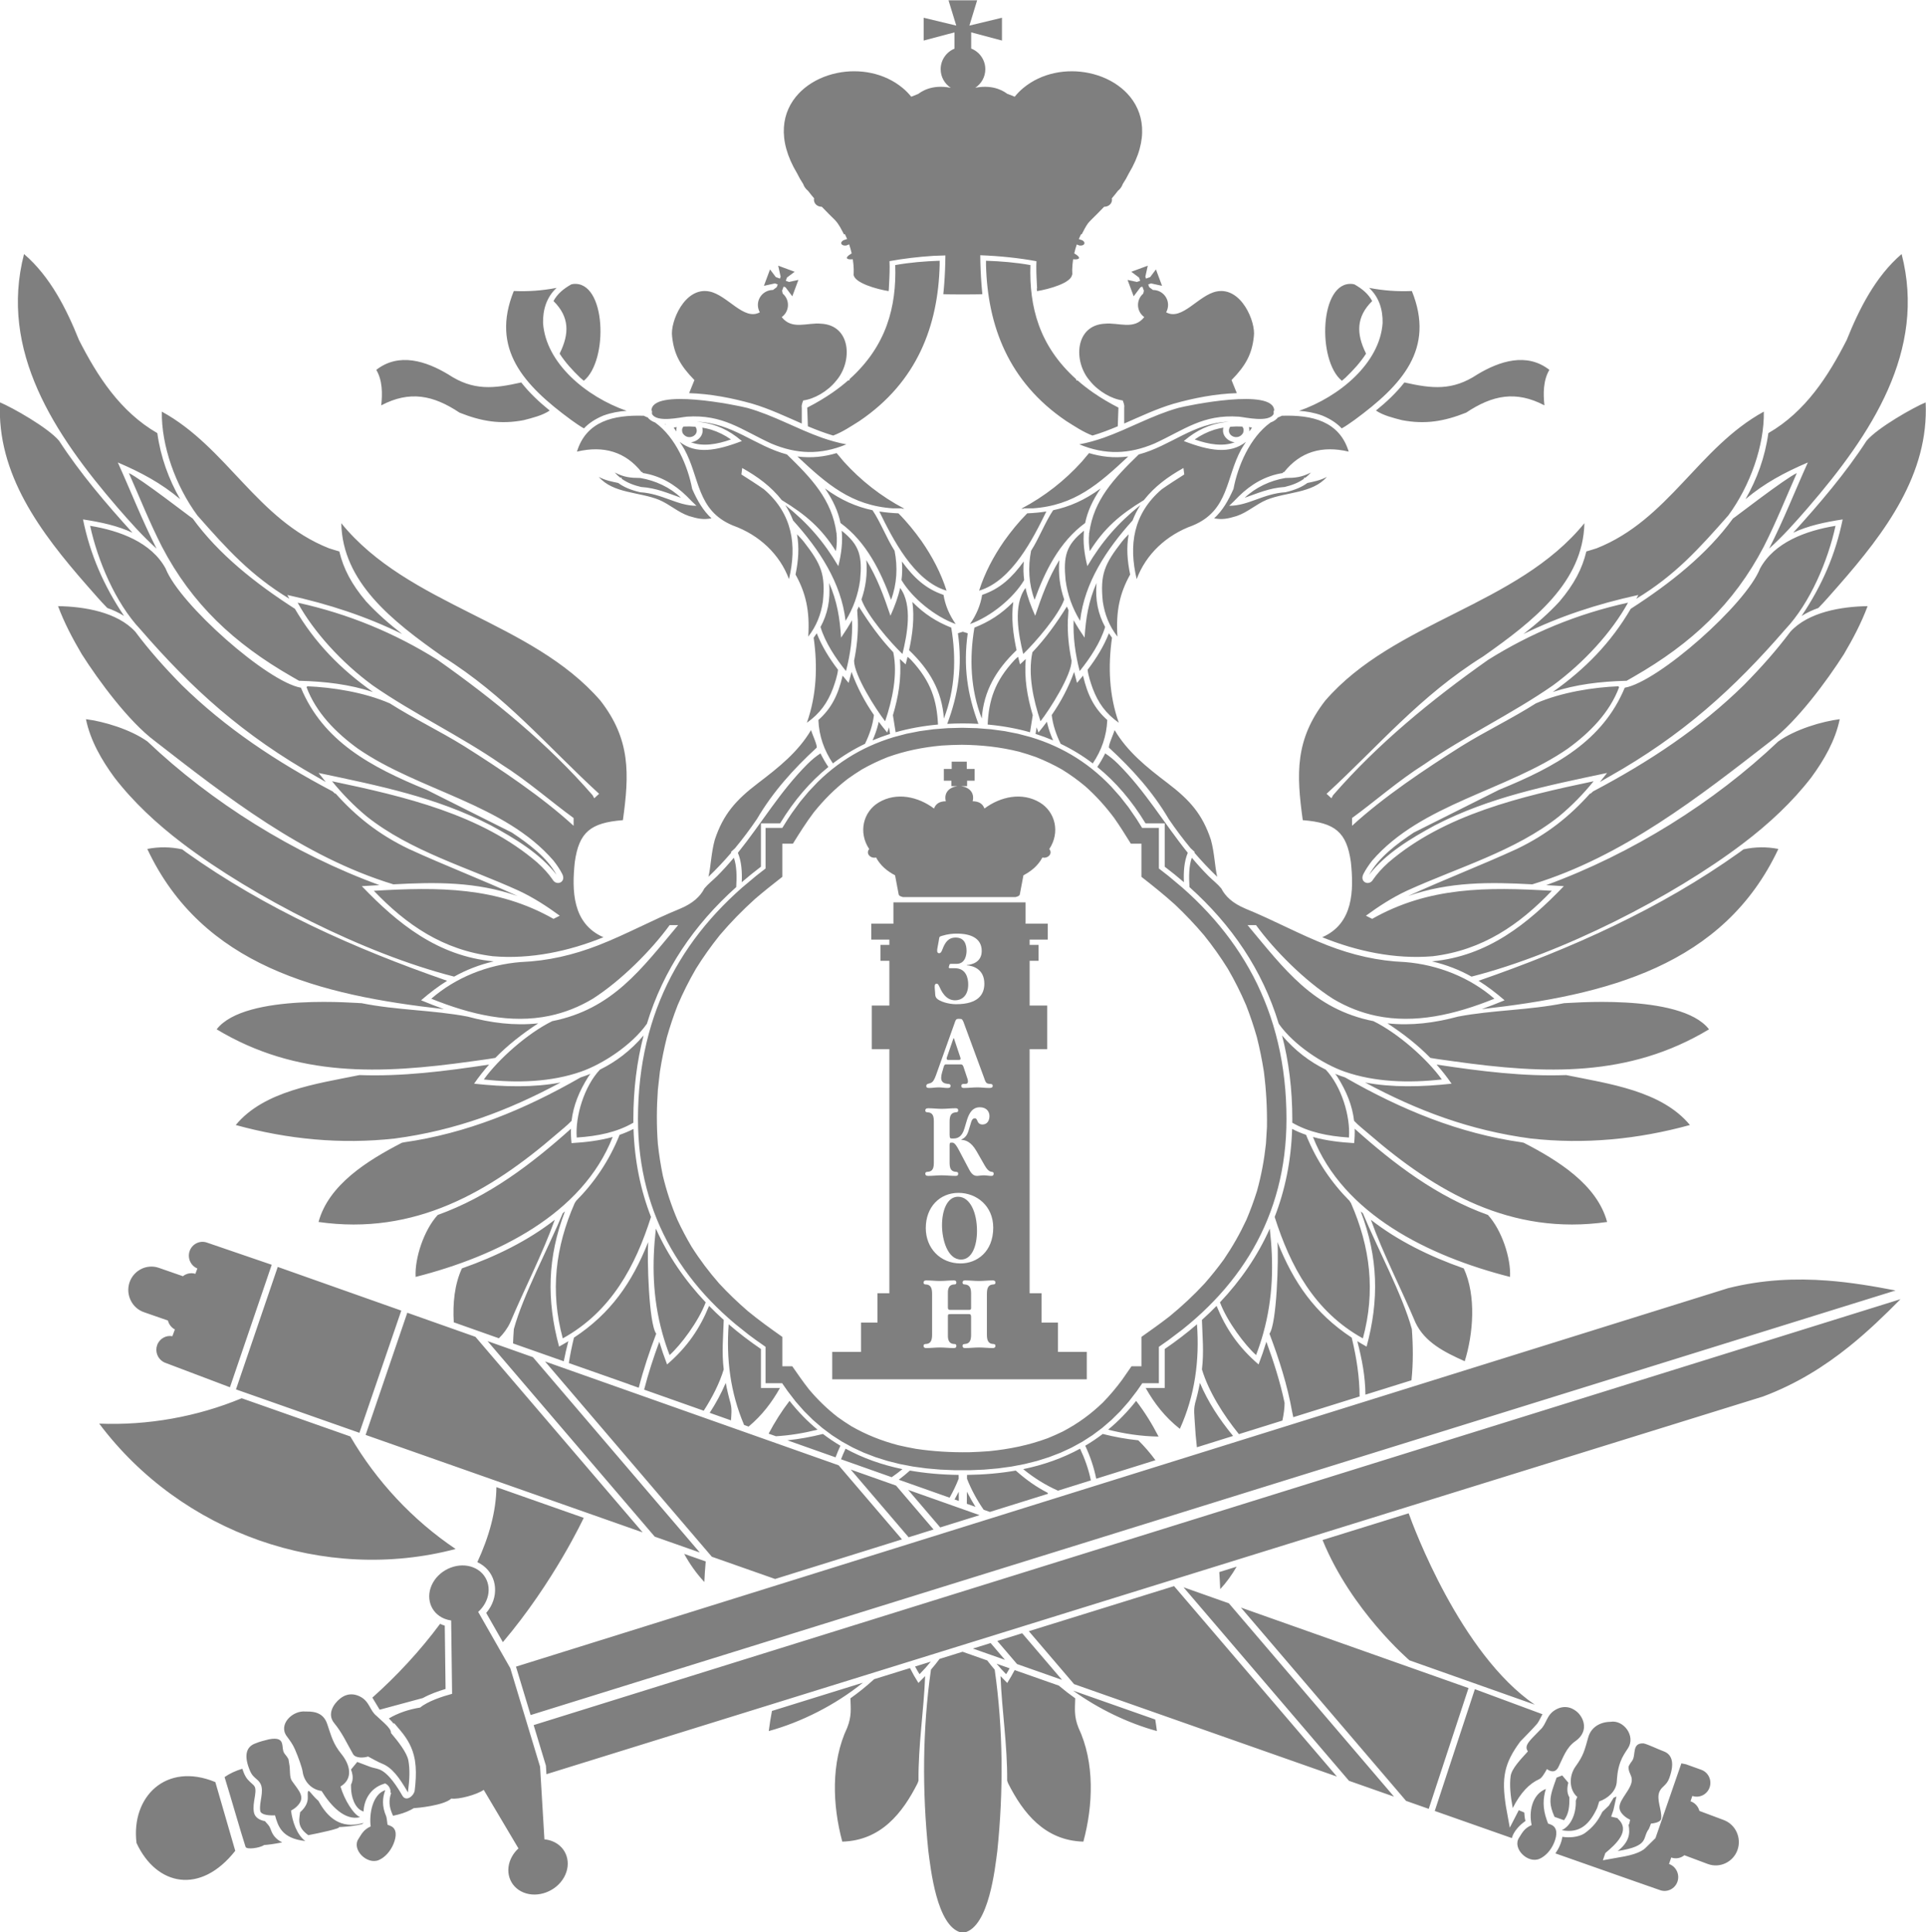 <?xml version="1.0" encoding="utf-8"?>
<!-- Generator: Adobe Illustrator 16.0.2, SVG Export Plug-In . SVG Version: 6.00 Build 0)  -->
<!DOCTYPE svg PUBLIC "-//W3C//DTD SVG 1.1//EN" "http://www.w3.org/Graphics/SVG/1.1/DTD/svg11.dtd">
<svg version="1.1" id="Layer_1" xmlns="http://www.w3.org/2000/svg" xmlns:xlink="http://www.w3.org/1999/xlink" x="0px" y="0px"
	 width="299px" height="300px" viewBox="0 0 299 300" enable-background="new 0 0 299 300" xml:space="preserve">
<g>
	<path fill="#7F7F7F" d="M150.411,225.472c-2.796,0.029-5.476-0.117-8.239-0.533c-0.929-0.166-1.84-0.353-2.76-0.568
		c-2.629-0.702-4.931-1.613-7.258-2.948c-0.728-0.451-1.422-0.918-2.115-1.418c-1.673-1.303-3.074-2.67-4.423-4.264
		c-0.931-1.175-1.767-2.389-2.62-3.617h-1.539v-4.559c-1.844-1.298-3.619-2.579-5.353-4c-1.584-1.369-3.042-2.767-4.453-4.288
		c-1.604-1.833-2.997-3.683-4.288-5.717c-0.81-1.369-1.529-2.733-2.198-4.17c-0.961-2.258-1.687-4.469-2.259-6.835
		c-0.343-1.66-0.597-3.288-0.778-4.97c-0.216-2.826-0.194-5.566,0.002-8.393l0.317-2.823c0.284-1.81,0.638-3.563,1.086-5.342
		c0.48-1.687,1.026-3.311,1.665-4.954c0.839-1.969,1.769-3.822,2.856-5.688c1.129-1.813,2.332-3.502,3.679-5.185
		c1.703-2.008,3.489-3.834,5.463-5.619c1.387-1.193,2.813-2.319,4.259-3.45v-5.142h1.637c1.034-1.657,2.037-3.263,3.218-4.831
		c1.585-1.972,3.25-3.653,5.292-5.231c0.726-0.521,1.453-1.005,2.218-1.476c1.307-0.741,2.599-1.356,4.009-1.913
		c2.758-0.98,5.418-1.514,8.354-1.787c1.054-0.068,2.089-0.107,3.143-0.12c3.072,0.038,5.914,0.34,8.886,1.076
		c0.886,0.252,1.745,0.521,2.611,0.831c1.411,0.558,2.7,1.172,4.011,1.913c1.298,0.798,2.465,1.64,3.623,2.603
		c1.707,1.519,3.131,3.103,4.482,4.898c0.934,1.319,1.768,2.672,2.621,4.037h1.638v5.142c1.81,1.415,3.554,2.813,5.247,4.344
		c1.596,1.518,3.064,3.062,4.475,4.726c1.35,1.683,2.551,3.371,3.682,5.185c1.084,1.866,2.014,3.719,2.854,5.688
		c0.641,1.643,1.186,3.267,1.666,4.954c0.447,1.779,0.802,3.532,1.086,5.342c0.368,2.884,0.523,5.7,0.479,8.603l-0.158,2.613
		c-0.272,2.51-0.711,4.884-1.389,7.325c-0.48,1.53-1.018,2.998-1.648,4.479c-1.01,2.164-2.141,4.151-3.498,6.147
		c-0.944,1.299-1.926,2.521-2.99,3.738c-1.704,1.836-3.479,3.492-5.434,5.097c-1.426,1.109-2.891,2.146-4.37,3.191v4.559h-1.538
		l-1.483,2.134c-0.915,1.234-1.868,2.37-2.95,3.482c-1.894,1.823-3.84,3.248-6.217,4.504c-0.779,0.379-1.555,0.724-2.361,1.051
		c-2.994,1.103-5.91,1.692-9.107,2.014C152.493,225.386,151.458,225.44,150.411,225.472L150.411,225.472z M132.443,41.117
		c0.011-0.001,0.026-0.001,0.038-0.003c-0.01,0.01-0.021,0.019-0.03,0.026L132.443,41.117z M154.881,39.321h-0.002h-0.001H154.881z
		 M57.545,283.565c-0.253-1.912,0.272-4.981,2.263-5.629c-0.441,1.2-0.538,2.474,0.152,4.075c0.057,0.131,0.132,0.749,0.204,1.299
		c0.175,0.053,0.352,0.121,0.531,0.206c0.908,0.435,0.896,1.541,0.393,2.764c-0.476,1.152-1.331,2.094-2.263,2.5
		c-1.833,0.803-4.268-1.622-3.179-3.271C56.092,284.833,56.392,284.081,57.545,283.565z M49.923,278.061
		c1.399,2.257,3.599,4.67,5.98,4.064c-1.021-0.402-2.438-2.693-3.043-4.756c2.016-1.213,1.491-3.367,0.162-5.018
		c-1.328-1.647-1.549-2.704-2.228-4.698c-0.5-1.467-1.599-1.984-3.329-1.924c-2.036-0.229-4.297,1.988-2.959,3.816
		c0.453,0.619,0.923,1.215,1.28,2.045c0.57,1.323,1.113,2.868,1.196,3.475C47.19,276.595,48.354,277.853,49.923,278.061z
		 M42.692,281.842c0.459,1.571,0.96,3.597,4.707,3.988c-1.312-0.94-2.021-3.063-2.216-4.72c0.347-0.19,0.648-0.405,0.882-0.63
		c1.483-1.422,0.367-2.389-0.74-3.975c-0.443-0.635-0.216-1.68-0.438-2.742c-0.044-0.21-0.08-0.421-0.105-0.628l-0.048-0.089
		c-0.154-0.282-0.357-0.531-0.548-0.768c-0.698-0.856,0.4-2.773-2.427-2.238c-0.658,0.167-1.414,0.332-2.276,0.702
		c-1.28,0.551-1.645,1.886-0.671,4.195c0.478,1.136,1.185,1.181,1.614,1.979c0.641,1.198-0.248,2.94-0.023,4.248
		c0.086,0.502,0.987,0.712,2.085,0.684C42.554,281.85,42.623,281.847,42.692,281.842z M221.803,280.837l-3.519-1.237l-25.634-30.011
		l35.328,12.496L221.803,280.837z M145.964,237.144l-4.981-5.83l11.09,3.923L145.964,237.144z M166.743,261.473l-7.021-8.22
		l22.547-6.999l25.28,29.57L166.743,261.473z M153.788,255.096l2.226,2.604l-4.975-1.749L153.788,255.096z M110.506,241.694
		l-25.897-30.319l45.583,16.123l9.834,11.502l-19.695,6.149L110.506,241.694z M56.759,222.781l6.471-18.969l10.579,3.741
		l25.96,30.364L56.759,222.781z M62.296,203.481l-19.178-6.783l-6.486,19.016l19.165,6.74L62.296,203.481z M37.52,217.088
		l16.865,5.932c4.048,6.945,9.67,12.976,16.348,17.473c-20.3,5.349-42.547-2.422-55.327-19.464
		C22.923,221.327,30.581,219.976,37.52,217.088z M183.734,246.436l7.041,2.489l25.637,30.016l-6.988-2.457L183.734,246.436z
		 M158.688,253.574l6.184,7.238l-6.984-2.456l-3.063-3.583L158.688,253.574z M132.07,228.161l7.036,2.487l5.823,6.817l-3.87,1.208
		L132.07,228.161z M75.687,208.217l7.044,2.491l25.903,30.327l-6.993-2.459L75.687,208.217z M242.529,275.65l0.943,1.125
		c-0.195,0.779-0.252,1.569,0.17,2.277c0.006,1.286-0.035,2.482-0.836,3.551l-1.476-0.521c-0.831-1.903-0.82-2.829-0.136-4.789
		l0.441-1.266l0.033-0.046L242.529,275.65z M74.103,242.539c1.825-3.948,2.926-7.912,2.962-11.651l13.555,4.768
		c0,0-4.609,9.92-12.553,19.299l-2.586-4.534c0.255-0.297,0.481-0.618,0.674-0.959C77.599,246.906,76.791,243.774,74.103,242.539z
		 M43.813,286.044c-1.191,0.246-2.316,0.384-2.814,0.411c-0.676,0.472-2.727,0.748-2.879,0.283
		c-0.703-2.146-2.334-7.868-3.257-10.834c0.798-0.556,1.714-0.979,2.752-1.292c0.08,0.243,0.171,0.481,0.269,0.715
		c0.344,0.814,0.714,1.142,1.345,1.7c0.124,0.11,0.229,0.216,0.309,0.362c0.229,0.428,0.069,1.278-0.005,1.734
		c-0.119,0.728-0.249,1.476-0.122,2.212c0.148,0.864,0.905,1.253,1.723,1.414l0.51,0.583c0.27,0.309,0.375,0.718,0.537,1.086
		C42.522,285.193,43.111,285.7,43.813,286.044z M56.194,283.213c-1.582,0.395-3.301,0.438-3.594,0.454
		c0.418,0.183-2.961,0.921-4.743,1.257c-1.094-0.812-1.558-1.548-1.354-2.938l0.092-0.634c0.057-0.049,0.112-0.099,0.166-0.148
		c0.608-0.583,1.057-1.307,1.021-2.175c-0.08-1.916,0.298-0.593,1.655,0.576c1.468,2.687,3.473,4.313,6.717,3.489l0.318-0.081
		C56.376,283.076,56.284,283.143,56.194,283.213z M287.057,209.068c2.91-2.337,5.524-4.865,7.983-7.358L82.846,267.833l1.905,6.299
		l0.079,1.325l188.847-58.63C278.895,214.881,283.241,212.128,287.057,209.068z M294.27,200.356
		c-3.396-0.661-6.94-1.262-10.621-1.539c-4.865-0.365-9.996-0.172-15.395,1.188h-0.001L80.102,258.759l2.273,7.517L294.27,200.356z
		 M62.458,278.782c0.606,1.049,1.827,0.004,1.923-0.81l0.005-0.043l0.003-0.032c0.026-0.224,0.051-0.447,0.073-0.673l0.003-0.03
		l0.003-0.045l0.004-0.037l0.004-0.037l0.003-0.046L64.481,277l0.005-0.054l0.002-0.021l0.005-0.061
		c0.096-1.156,0.109-2.337-0.066-3.464l-0.002-0.018l-0.011-0.063l-0.001-0.011l-0.012-0.068l-0.001-0.007l-0.013-0.072
		c-0.318-1.748-1.08-3.122-2.222-4.478l-0.978-1.16l-0.057,0.112c-0.189-0.248-0.428-0.51-0.722-0.791l-0.042-0.041
		c1.434-0.85,3.091-1.406,4.869-1.695c1.156-0.974,3.503-1.747,4.95-2.129l-0.146-11.387c-0.356-0.049-0.705-0.14-1.041-0.275
		c-2.22-0.896-3.021-3.412-1.783-5.604c1.238-2.189,4.059-3.244,6.279-2.349c2.22,0.896,3.022,3.413,1.783,5.604
		c-0.277,0.49-0.633,0.923-1.044,1.29l4.987,8.743l4.623,15.289l0.675,11.284c0.43,0.039,0.854,0.137,1.256,0.3
		c2.221,0.896,3.021,3.413,1.784,5.603c-1.238,2.19-4.059,3.245-6.279,2.35c-2.22-0.896-3.021-3.413-1.784-5.604
		c0.265-0.469,0.602-0.886,0.991-1.242l-5.392-9.092c-1.043,0.751-3.971,1.537-5.021,1.346c-1.191,1.103-5.362,1.476-5.861,1.5
		l-0.003,0.002l-0.003,0.003l-0.004,0.002l-0.003,0.002l-0.003,0.002l-0.003,0.003l-0.003,0.002l-0.003,0.002l-0.003,0.002
		l-0.003,0.002l-0.003,0.002l-0.004,0.002l-0.002,0.001l-0.001,0.002l-0.003,0.001l-0.003,0.002l-0.003,0.002l-0.004,0.002
		l-0.003,0.004l-0.003,0.002l-0.003,0.002l-0.003,0.002l-0.003,0.002l-0.004,0.002l-0.003,0.002l-0.003,0.002l0,0l-0.002,0.002
		l-0.003,0.002l-0.003,0.002l-0.004,0.002c-0.037,0.023-0.076,0.047-0.116,0.069l0,0c-0.084,0.048-0.172,0.095-0.261,0.142v0.002
		c-0.778,0.405-1.695,0.688-2.626,0.88l-0.015,0.004l-0.038,0.008l-0.008,0.001l-0.045,0.01l-0.129-0.297
		c-0.482-1.12-0.558-2.102-0.165-3.235l-0.125-0.075c0.103-0.278-0.07-1.065-0.801-1.411l-0.293,0.095
		c-1.944,0.631-2.997,2.397-3.064,4.272l-0.158-0.063c-1.272-0.502-1.757-2.342-1.781-3.558l-0.011-0.548
		c0.093-0.182,0.163-0.381,0.208-0.596c0.124-0.59,0.019-1.186-0.208-1.758l0.971-1.179l2,0.757
		c0.466,0.176,0.959,0.222,1.456,0.416C60.362,275.298,61.742,277.538,62.458,278.782z M261.74,273.918l-0.715-0.145l-4.023,11.611
		l-1.589,1.562l-0.231,0.192l-0.428,0.265l-0.5,0.235l-0.58,0.211l-0.676,0.192l-0.788,0.176l-3.377,0.603l0.386-1.121
		c1.648-1.386,3.934-3.442,2.002-5.273l-0.131-0.154l-0.971-0.224l0.348-1.009l0.48-2.129l0.084-0.021l-0.531,0.229l-0.727,1.212
		l-1.015,0.969c-0.713,1.464-1.467,2.404-2.791,3.36c-0.95,0.59-2.347,0.688-3.421,0.52c-0.132,0.929-0.548,1.808-1.078,2.575
		l5.961,2.096l0.936,0.329l5.283,1.858l0.936,0.326l-0.001,0.003l3.132,1.092c1.098,0.394,2.311-0.195,2.698-1.312l0.001,0.001
		c0.387-1.112-0.191-2.347-1.289-2.742l-0.02-0.007l0.345-1.007l0.007,0.002c0.714,0.257,1.479,0.097,2.032-0.355l3.629,1.358
		l0.374,0.116l0.35,0.071l0.352,0.033h0.351l0.345-0.037l0.34-0.069l0.33-0.102l0.319-0.134l0.306-0.162l0.289-0.192l0.271-0.22
		l0.249-0.246l0.225-0.271l0.199-0.295l0.172-0.318l0.143-0.342l0.106-0.354l0.07-0.356l0.032-0.356l-0.002-0.354l-0.035-0.352
		l-0.066-0.345l-0.102-0.337l-0.129-0.323l-0.162-0.311l-0.188-0.294l-0.217-0.274l-0.241-0.252l-0.266-0.229l-0.291-0.202
		l-0.313-0.175l-0.359-0.154l-3.748-1.402c-0.174-0.664-0.654-1.235-1.338-1.481l-0.041-0.015l0.283-0.832
		c1.092,0.379,2.293-0.21,2.678-1.318l0,0c0.389-1.113-0.191-2.346-1.287-2.74L261.74,273.918z M35.698,215.384l-9.999-3.784
		c-0.141-0.049-0.271-0.111-0.395-0.186v-0.001l0,0c-0.839-0.51-1.247-1.569-0.917-2.544h-0.001c0.343-1.014,1.37-1.603,2.377-1.415
		l0.385-1.045c-0.547-0.288-0.931-0.802-1.077-1.386l-3.687-1.282l-0.363-0.145l-0.319-0.167l-0.296-0.194l-0.272-0.222
		l-0.249-0.246l-0.224-0.269l-0.196-0.289l-0.168-0.306l-0.14-0.32l-0.108-0.335l-0.078-0.344l-0.045-0.35l-0.01-0.354l0.025-0.357
		l0.06-0.359l0.097-0.355l0.133-0.344l0.164-0.324l0.192-0.3l0.217-0.275l0.244-0.254l0.264-0.228l0.284-0.198l0.3-0.172
		l0.315-0.144l0.329-0.11l0.336-0.076l0.345-0.046l0.348-0.012l0.352,0.024l0.353,0.061l0.375,0.106l3.749,1.304
		c0.53-0.424,1.249-0.586,1.934-0.371l0.306-0.83c-1.03-0.425-1.569-1.607-1.203-2.688l0,0c0.377-1.117,1.586-1.717,2.685-1.333
		l10.063,3.446L35.698,215.384z M36.521,287.352l-3.091-10.67c-7.647-3.171-13.118,2.285-12.236,9.457
		C24.293,292.803,31.114,294.224,36.521,287.352z M57.806,263.567c3.748-3.333,7.409-7.262,10.516-11.455
		c0.098,0.049,0.198,0.093,0.301,0.135c0.14,0.056,0.281,0.105,0.424,0.149l0.125,9.83c-1.14,0.337-2.465,0.813-3.531,1.409
		l-6.701,1.811L57.806,263.567z M218.686,234.948c0.715,2.005,8.021,21.812,19.576,29.712l-19.453-6.883
		c0,0-9.029-7.71-13.49-18.679L218.686,234.948z M239.457,266.145l-10.492-3.889c-2.754,8.317-4.822,14.666-6.227,18.909
		l11.968,4.21c0.276-1.056,1.228-2.046,2.117-2.656c-0.126-0.403-0.165-0.898-0.19-1.318l-0.852-0.351l-1.396,2.71l-0.588-3.25
		l-0.029-0.173c-0.649-4.253-0.303-6.521,2.246-9.955c0.863-0.903,1.817-1.832,2.635-2.778
		C238.979,267.153,239.182,266.628,239.457,266.145z M59.715,267.568c-0.382-0.365-0.797-0.747-1.246-1.15
		c-1.097-0.854-1.059-2.255-2.586-3.021c-0.606-0.304-1.259-0.428-1.951-0.262c-0.399,0.097-0.779,0.295-1.179,0.62
		c-0.923,0.753-2.037,2.35-0.869,3.771c1.272,1.553,1.899,3.017,2.927,4.81c0.396,0.688,1.741,0.582,2.332,0.376
		c0.662,0.355,1.625,0.891,2.133,1.089c1.572,0.613,2.686,2.113,4.053,4.484c0.27-2.051,0.313-3.612,0.071-4.945
		c-0.227-1.248-1.609-2.981-2.696-4.273C60.709,268.645,60.396,268.218,59.715,267.568z M239.004,288.593
		c0.932-0.407,1.787-1.347,2.262-2.5c0.504-1.222,0.517-2.329-0.393-2.763c-0.184-0.088-0.366-0.157-0.546-0.21l-0.188-0.517
		c-0.689-1.909-0.593-3.425-0.152-4.854c-2.2,0.851-2.657,3.643-2.209,5.604c-1.197,0.519-1.5,1.281-1.952,1.967
		C234.736,286.971,237.17,289.395,239.004,288.593z M237.893,269.815c0.362-0.387,0.756-0.79,1.184-1.217
		c1.052-0.912,0.939-2.309,2.426-3.155c0.59-0.337,1.234-0.495,1.936-0.365c0.404,0.073,0.793,0.252,1.209,0.556
		c0.961,0.702,1.852,2.412,0.758,3.896c-0.293,0.4-0.613,0.634-0.912,0.851c-1.369,0.991-1.838,2.537-2.553,3.952
		c-0.488,0.965-1.229,0.735-1.791,0.327c-0.358,0.652-0.783,1.381-1.176,1.558c-1.537,0.697-2.891,2.055-4.132,4.496
		c-0.377-2.032-0.502-3.591-0.329-4.936c0.152-1.184,1.576-2.639,2.682-3.861C236.77,271.281,236.967,270.797,237.893,269.815z
		 M250.027,267.322c2.021-0.339,3.947,2.208,2.707,4.106c-0.42,0.642-0.857,1.263-1.172,2.11c-0.502,1.353-0.521,2.531-0.572,3.142
		c-0.123,1.485-1.445,2.563-2.721,3.004l-0.316,1.007c-1.178,2.534-2.701,4.009-5.497,3.456c1.286-0.589,2.252-2.33,2.179-4.591
		c0.074-0.216,0.151-0.404,0.233-0.572c-1.226-1.013-1.386-3.188-0.259-4.748c1.24-1.718,1.384-2.482,1.957-4.512
		C246.988,268.233,248.297,267.353,250.027,267.322z M255.143,270.673c0.666,0.132,2.24,0.903,3.121,1.227
		c1.307,0.479,1.74,1.794,0.889,4.153c-0.418,1.159-1.121,1.242-1.508,2.064c-0.578,1.229,0.4,2.923,0.244,4.239
		c-0.052,0.434-0.711,0.685-1.588,0.769c-0.083,0.247-0.191,0.526-0.333,0.848c-1.085,1.38,0.238,2.61-4.827,3.416
		c1.715-1.371,1.979-2.591,1.682-4.084c0.098-0.022,0.176-0.348,0.244-0.77c-0.34-0.166-0.637-0.356-0.869-0.56
		c-1.557-1.341-0.491-2.366,0.529-4.008c1.34-2.15,0.004-2.314,0.103-3.703l0.044-0.092c0.139-0.29,0.329-0.55,0.507-0.795
		C254.031,272.486,253.262,270.594,255.143,270.673z M125.418,66.184l-0.103-2.898c1.412-0.723,2.711-1.495,3.899-2.318l0.02-0.007
		c0.001-0.002,0.001-0.004,0.003-0.007c0.438-0.306,0.862-0.616,1.271-0.937h0.021c0.004-0.008,0.009-0.018,0.016-0.027
		c0.383-0.301,0.755-0.608,1.114-0.923h0.184c0.021-0.072,0.04-0.146,0.061-0.217c5.715-5.146,7.285-11.206,7.075-17.694
		c2.234-0.405,4.615-0.599,6.899-0.673l-0.001,0.664c-0.242,9.411-3.473,18.128-12.426,24.201c-1.217,0.764-2.665,1.741-4.106,2.276
		C127.997,67.224,126.701,66.725,125.418,66.184z M86.935,54.781c1.453-2.981,1.492-5.571-1.008-8.042
		c0.611-1.134,1.563-1.906,2.75-2.583l0.304-0.065c5.127-0.543,5.514,11.898,1.651,15.027c-0.198-0.162-0.384-0.323-0.557-0.475
		c-1.202-1.15-2.324-2.383-3.188-3.724L86.935,54.781z M97.281,63.788c-1.164,0.074-2.318,0.267-3.597,0.727
		c-1.308,0.541-2.283,1.204-3.032,1.997c-0.713-0.394-1.298-0.832-2.013-1.333c-7.323-5.382-12.517-10.997-8.874-19.997
		c2.24,0.102,4.445-0.066,6.641-0.488c-1.589,1.477-2.144,3.447-2.099,5.466C84.733,56.371,90.986,61.591,97.281,63.788z
		 M81.305,65.233c-3.636,0.697-6.595,0.176-9.968-1.168c-4.09-2.728-7.733-3.451-12.153-1.131c0.197-1.803,0.203-3.874-0.767-5.511
		c3.516-2.745,7.74-1.354,11.161,0.701c3.899,2.589,7.075,2.214,11.343,1.256c1.259,1.604,2.773,3.033,4.417,4.361
		C84.215,64.508,82.603,64.895,81.305,65.233z M173.527,66.184l0.104-2.898c-1.411-0.723-2.711-1.495-3.899-2.318l-0.021-0.007
		c0-0.002,0-0.004,0-0.007c-0.44-0.306-0.864-0.616-1.272-0.937h-0.021c-0.004-0.008-0.009-0.018-0.015-0.027
		c-0.383-0.301-0.756-0.608-1.113-0.923h-0.188c-0.02-0.072-0.039-0.146-0.058-0.217c-5.715-5.146-7.284-11.206-7.075-17.694
		c-2.232-0.405-4.615-0.599-6.898-0.673v0.664c0.242,9.411,3.476,18.129,12.428,24.201c1.217,0.764,2.663,1.741,4.105,2.276
		C170.949,67.224,172.247,66.725,173.527,66.184z M212.014,54.781c-1.453-2.981-1.492-5.571,1.008-8.042
		c-0.611-1.134-1.563-1.906-2.748-2.583l-0.306-0.065c-5.128-0.543-5.515,11.898-1.649,15.027c0.197-0.162,0.383-0.323,0.557-0.475
		c1.201-1.15,2.325-2.383,3.188-3.724L212.014,54.781z M201.666,63.788c1.164,0.074,2.318,0.267,3.598,0.727
		c1.309,0.541,2.282,1.204,3.032,1.997c0.713-0.394,1.296-0.832,2.013-1.333c7.322-5.382,12.518-10.997,8.873-19.997
		c-2.242,0.102-4.445-0.066-6.641-0.488c1.589,1.477,2.145,3.447,2.1,5.466C214.213,56.371,207.963,61.591,201.666,63.788z
		 M217.643,65.233c3.637,0.697,6.596,0.176,9.969-1.168c4.09-2.728,7.731-3.451,12.152-1.131c-0.197-1.803-0.201-3.874,0.766-5.511
		c-3.514-2.745-7.739-1.354-11.16,0.701c-3.898,2.589-7.075,2.214-11.344,1.256c-1.26,1.604-2.772,3.033-4.416,4.361
		C214.732,64.508,216.344,64.895,217.643,65.233z M273.238,88.261c2.214-4.059,7.111-5.872,11.715-6.622
		c-1.157,5.362-3.922,11.97-7.788,16.063c-7.998,9.245-15.979,16.474-27.392,22.899c-0.439,0.24-0.912,0.532-1.397,0.809
		c0.373-0.456,0.744-0.925,1.113-1.402c-9.415,1.989-18.276,3.756-26.724,8.127c-3.728,2.016-7.682,4.395-10.214,7.682
		c1.462-2.695,4.325-4.821,6.931-6.556l13.23-6.635c8.764-3.576,16.077-7.569,19.521-15.853
		C257.432,105.87,271.063,93.827,273.238,88.261z M269.032,80.503c-4,5.519-9.702,10.055-15.869,14.019
		c-3.086,5.275-7.04,9.321-12.106,12.917c3.609-1.178,7.323-1.636,11.471-1.743c0.375-0.208,0.744-0.437,1.104-0.635
		c8.987-5.157,15.521-11.274,20.17-20.167c1.91-3.74,3.442-7.62,5.143-11.441C277.131,74.271,269.116,80.503,269.032,80.503z
		 M273.823,63.909c-10.138,5.553-14.794,16.791-25.944,21.215c-0.533,0.183-1.079,0.325-1.609,0.494
		c-0.633,2.669-1.896,5.092-4.164,7.766c-1.694,1.846-3.592,3.494-5.588,5.048c5.545-2.718,11.354-4.641,17.821-6.057
		c-0.103,0.194-0.202,0.39-0.306,0.583c6.025-3.662,9.635-7.667,14.279-12.936C271.715,75.394,273.91,69.176,273.823,63.909z
		 M280.678,78.823c9.834-11.391,18.426-24.36,14.537-39.38c-4.088,3.497-6.626,8.609-8.521,13.332
		c-2.838,5.576-6.381,11.13-12.168,14.471c-0.523,3.75-1.768,7.147-3.545,10.251c2.938-2.477,6.058-4.146,9.678-5.696
		c-2.018,4.454-3.785,9.007-6.016,13.374C276.873,83.174,278.732,81.061,280.678,78.823z M282.29,94.395
		c1.094-1.114,2.101-2.311,3.13-3.468c7.273-8.295,14.043-17.321,13.525-28.452c-1.831,0.755-7.428,3.897-9.168,5.956
		c-3.256,5.024-7.285,9.744-11.397,14.279c2.291-1.074,4.832-1.631,7.681-2.066c-1.104,5.428-3.194,10.253-6.375,14.989
		C280.514,95.115,281.382,94.711,282.29,94.395z M274.922,115.038c4.033-3.01,8.703-9.339,11.336-13.477
		c1.422-2.417,2.702-4.842,3.676-7.451c-4.066,0.056-9.192,0.917-11.981,3.96c-2.177,2.904-4.505,5.523-7.175,8.24
		c-6.866,6.753-14.745,11.954-23.469,16.564l-0.397,0.366l-0.037-0.069c-3.171,3.547-6.673,6.37-11.405,8.641
		c-5.562,2.554-11.309,4.75-16.867,7.302c6.42-2.244,12.693-2.17,19.277-1.813C251.936,133.011,263.818,123.667,274.922,115.038z
		 M229.537,152.273c1.365,0.856,2.691,1.862,4.039,3.028c-1.165,0.483-2.344,0.945-3.535,1.37
		c19.316-2.149,37.518-6.718,46.04-24.866c-1.813-0.354-3.622-0.333-5.416,0.063c-0.212,0.157-0.425,0.316-0.64,0.475
		C257.729,141.103,244.032,147.243,229.537,152.273z M222.303,149.26c2.256,0.532,4.252,1.312,6.143,2.367
		c14.057-3.579,31.214-12.389,42.104-20.636v-0.033c0.015,0,0.029,0,0.043,0c4.062-3.079,7.691-6.479,10.595-10.251
		c2.018-2.745,3.74-5.764,4.418-9.046c-2.735,0.339-6.907,1.574-9.547,3.46c-9.961,9.449-22.68,17.428-36.021,22.303
		c0.907,0.055,1.821,0.109,2.741,0.16C237.199,143.389,231.001,148.453,222.303,149.26z M222.053,164.245
		c1.227,0.221,2.488,0.363,3.711,0.542c14.121,1.983,27.106,2.514,39.551-4.977c-4.432-5.767-22.602-3.969-22.455-4.068
		c-5.506,1.114-11.146,1.066-16.51,2.092c-3.55,0.961-7.205,1.453-10.953,1.047C217.896,160.523,220.104,162.248,222.053,164.245z
		 M211.92,168.066c8.167,4.39,16.324,7.449,25.727,8.696c8.373,0.932,16.636,0.127,24.703-2.095
		c-4.385-5.312-12.578-6.405-19.209-7.753c-6.588,0.241-13.177-0.583-20.117-1.629c0.822,0.925,1.597,1.906,2.324,2.966
		C220.605,168.767,216.073,168.857,211.92,168.066z M207.611,167.171c1.435,2.268,2.32,4.46,2.604,6.847
		c0.665,0.715,1.519,1.361,2.234,1.986c10.435,9.033,22.108,15.855,37.046,13.716c-1.563-5.793-7.626-9.556-12.928-12.291
		l-0.323-0.074c-9.742-1.386-18.646-5.042-27.44-10.082c-0.518-0.164-1.027-0.35-1.529-0.552
		C207.38,166.841,207.491,166.984,207.611,167.171z M203.83,176.525c4.704,11.988,17.953,18.512,30.595,21.725
		c0.154-2.927-1.292-7.28-3.432-9.619c-7.871-2.825-14.537-7.873-20.685-13.386c0.023,0.722-0.004,1.465-0.088,2.234
		C208.047,177.35,205.876,177.095,203.83,176.525z M210.716,208.23c0.728,2.849,1.234,5.42,1.259,8.301l7.146-2.23
		c0.282-2.653,0.255-5.343,0.06-7.949c-1.449-5.314-5.393-12.646-7.599-17.98c-0.114-0.097-0.224-0.192-0.337-0.292
		c2.723,7.12,2.867,13.781,0.91,20.992C211.659,208.796,211.182,208.515,210.716,208.23z M148.822,228.99
		c-2.664-0.033-5.186-0.255-7.566-0.674c-0.566,0.506-1.138,0.979-1.724,1.421l7.888,2.79c0.538-0.948,1.01-1.931,1.407-2.942
		L148.822,228.99z M140.102,228.095c-3.212-0.666-6.156-1.715-8.833-3.178c-0.255,0.544-0.49,1.092-0.704,1.646l7.867,2.783
		C139,228.958,139.556,228.541,140.102,228.095z M130.469,224.461c-0.938-0.558-1.843-1.165-2.714-1.829
		c-1.826,0.464-3.64,0.789-5.514,0.988l7.474,2.644C129.94,225.658,130.191,225.059,130.469,224.461z M126.918,221.967
		c-1.567-1.293-3.017-2.781-4.349-4.469c-1.236,1.608-2.295,3.295-3.246,5.089l1.135,0.401
		C122.701,222.856,124.831,222.491,126.918,221.967z M150.124,228.99l-0.003,0.593c0.665,1.694,1.538,3.305,2.584,4.813l0.966,0.343
		l9.05-2.825l-0.123-0.171c-1.755-0.896-3.355-2.041-4.906-3.426C155.313,228.735,152.789,228.955,150.124,228.99z M150.107,231.602
		l-0.014,1.871l1.348,0.478C150.973,233.2,150.525,232.419,150.107,231.602z M154.716,258.306c0.461,0.555,0.954,1.096,1.481,1.625
		c0.188-0.295,0.367-0.601,0.539-0.915L154.716,258.306z M145.859,257.558c-0.414,0.563-0.858,1.115-1.332,1.664l-0.001,0.007
		c-1.322,9.239-1.373,18.882-0.405,28.173c0.354,2.668,1.293,11.688,5.089,12.633l0.263,0.012l0.262-0.012
		c3.796-0.945,4.736-9.965,5.089-12.633c0.969-9.291,0.919-18.934-0.403-28.173l-0.003-0.007c-0.406-0.471-0.791-0.945-1.154-1.426
		l-3.832-1.35L145.859,257.558z M121.084,215.499h-2.953v-6.055c-1.773-1.21-3.447-2.49-5.006-3.839
		c-0.398,5.349,0.247,10.604,2.396,15.638l0.695,0.244C118.318,219.73,119.825,217.729,121.084,215.499z M112.356,204.928
		c-0.788-0.707-1.547-1.435-2.275-2.18c-1.439,3.518-3.363,6.374-6.521,9.092c-0.451-1.179-0.855-2.352-1.209-3.521
		c-0.902,2.449-1.713,4.918-2.352,7.435l9.252,3.271c1.33-2.066,2.453-4.266,3.101-6.411
		C112.028,209.94,112.276,207.49,112.356,204.928z M143.623,260.226c-0.215,5.454-1.077,10.691-1.031,16.24l-0.144,0.398
		c-2.325,4.606-5.676,8.899-11.688,9.063c-1.515-5.613-1.795-12.277,0.771-17.705c0.692-1.761,0.542-2.907,0.494-4.545
		c1.268-0.898,2.488-1.883,3.679-2.969l5.565-1.728c0.385,0.769,0.82,1.536,1.311,2.309
		C142.941,260.936,143.288,260.582,143.623,260.226z M144.5,257.98c-0.537,0.668-1.12,1.318-1.749,1.951
		c-0.244-0.382-0.474-0.78-0.688-1.194L144.5,257.98z M148.193,232.8c0.222-0.391,0.438-0.789,0.646-1.196l0.009,1.428
		L148.193,232.8z M133.959,261.251c-4.28,3.467-9.597,6.138-14.614,7.509c0.132-1.058,0.298-2.1,0.498-3.125L133.959,261.251z
		 M109.56,242.425c-0.1,1.058-0.17,2.121-0.215,3.188c-1.237-1.322-2.271-2.795-3.132-4.364L109.56,242.425z M110.174,219.352
		c0.957-1.467,1.788-2.992,2.495-4.648c0.201,1.09,0.458,2.174,0.77,3.253l-0.016-0.009c0.222,0.815,0.112,1.724,0.058,2.574
		L110.174,219.352z M158.846,228.095c3.211-0.666,6.155-1.715,8.831-3.178c0.741,1.581,1.321,3.201,1.675,4.924l-5.108,1.596
		C162.346,230.596,160.545,229.482,158.846,228.095z M168.479,224.461c0.938-0.558,1.845-1.165,2.715-1.829
		c1.83,0.466,3.647,0.791,5.524,0.989c0.97,0.961,1.863,1.995,2.661,3.088l-9.195,2.872
		C169.825,227.819,169.255,226.131,168.479,224.461z M172.029,221.967c1.566-1.293,3.017-2.781,4.348-4.469
		c1.341,1.744,2.473,3.578,3.484,5.543C177.105,222.996,174.537,222.598,172.029,221.967z M177.863,215.499h2.951v-6.055
		c1.774-1.21,3.446-2.49,5.009-3.839c0.411,5.561-0.3,11.021-2.659,16.234C180.834,219.999,179.208,217.879,177.863,215.499z
		 M186.591,204.928c0.788-0.707,1.55-1.435,2.274-2.18c1.439,3.518,3.365,6.374,6.521,9.092c0.451-1.179,0.855-2.352,1.209-3.521
		c1.146,3.111,2.146,6.256,2.829,9.485c0,0.796-0.123,1.736-0.339,2.75l-6.752,2.108c-2.402-2.972-4.691-6.578-5.738-10.05
		C186.919,209.94,186.672,207.49,186.591,204.928z M155.326,260.226c0.214,5.454,1.076,10.691,1.029,16.24l0.144,0.398
		c2.325,4.606,5.677,8.899,11.688,9.063c1.514-5.613,1.797-12.277-0.771-17.705c-0.693-1.761-0.541-2.907-0.493-4.545
		c-0.87-0.616-1.717-1.273-2.548-1.975l-6.855-2.411c-0.345,0.665-0.729,1.33-1.153,1.998
		C156.006,260.936,155.658,260.582,155.326,260.226z M166.602,262.486c3.963,2.866,8.598,5.07,13.002,6.274
		c-0.076-0.604-0.162-1.2-0.261-1.793L166.602,262.486z M185.48,220.793c0.071,1.312,0.179,2.613,0.33,3.907l5.619-1.756
		c-2.139-2.607-3.855-5.201-5.152-8.242c-0.201,1.09-0.457,2.174-0.77,3.253l0.018-0.009
		C185.277,218.85,185.438,219.866,185.48,220.793z M189.289,244.074c0.061,0.911,0.104,1.803,0.141,2.653
		c0.959-1.025,1.809-2.209,2.551-3.49L189.289,244.074z M109.555,202.199c-3.244-3.431-5.852-7.242-7.735-11.447
		c-0.603,5.357-0.535,10.675,1.007,16.229l0.016,0.026c-0.001,0.004-0.003,0.009-0.006,0.014c0.31,1.11,0.679,2.231,1.113,3.363
		C105.643,208.874,108.438,205.193,109.555,202.199z M101.874,207.065c-1.047,2.77-1.986,5.554-2.71,8.393l-1.497-0.528l0.002-0.011
		l-9.362-3.294c0.205-1.313,0.475-2.629,0.796-3.945c5.711-3.764,9.008-8.528,11.527-14.846
		C100.436,195.365,100.725,205.547,101.874,207.065z M86.125,189.382c-1.916,5.34-4.71,10.707-6.929,15.975
		c-0.447,0.938-1.042,1.73-1.745,2.42l-7.003-2.477c-0.188-2.919,0.127-5.925,1.26-8.369
		C77.032,195.058,81.967,192.628,86.125,189.382z M189.393,202.199c3.243-3.431,5.854-7.242,7.734-11.447
		c0.604,5.357,0.534,10.675-1.007,16.229l-0.017,0.026c0.002,0.004,0.004,0.009,0.006,0.014c-0.309,1.11-0.678,2.231-1.111,3.363
		C193.305,208.874,190.508,205.193,189.393,202.199z M197.074,207.065c1.506,3.983,2.789,7.996,3.531,12.163
		c0.053,0.271,0.107,0.535,0.17,0.8l10.295-3.215c-0.006-3.016-0.48-6.074-1.225-9.135c-5.712-3.764-9.011-8.528-11.529-14.846
		C198.514,195.365,198.223,205.547,197.074,207.065z M212.823,189.382c1.915,5.34,4.709,10.707,6.929,15.975
		c1.456,3.056,4.488,4.575,7.639,5.984c1.322-4.235,1.813-10.169-0.149-14.41C221.913,195.058,216.98,192.628,212.823,189.382z
		 M101.064,188.942c-1.625-4.183-2.555-8.733-2.716-13.667c-0.694,0.36-1.417,0.663-2.158,0.918
		c-1.627,4.052-3.959,7.451-6.816,10.32l0.037,0.003l-0.18,0.246c-3.035,6.889-3.835,13.766-1.864,21.032
		C94.931,203.608,98.656,196.516,101.064,188.942z M88.232,208.23c-0.273,1.067-0.515,2.098-0.711,3.117l-7.873-2.771
		c0.025-0.747,0.068-1.49,0.123-2.228c1.449-5.314,5.393-12.646,7.597-17.98c0.113-0.097,0.225-0.192,0.336-0.292
		c-2.723,7.12-2.868,13.781-0.91,20.992C87.289,208.796,87.767,208.515,88.232,208.23z M202.438,74.333v-0.167
		c0.076,0,0.152-0.002,0.229-0.006c0.297-0.233,0.579-0.497,0.841-0.798c-1.466,0.75-2.452,0.84-3.946,0.848
		c-2.354,0.389-4.65,1.467-6.326,3.07c1.994-0.688,3.809-1.521,6.199-1.673C200.57,75.337,201.57,74.952,202.438,74.333z
		 M197.729,64.265v-0.501c0.027,0,0.057,0,0.084,0c-0.012-3.594-13.453-0.813-14.896-0.428c-4.104,1.159-7.638,3.234-11.615,4.641
		c-1.223,0.417-2.465,0.776-3.747,1.011c4.045,1.681,7.744,1.535,11.678-0.132c4.66-2.144,7.49-4.552,13.092-4.165
		C193.387,64.791,196.991,65.663,197.729,64.265z M198.443,64.748c-0.252,0.354-0.652,0.653-1.199,0.851
		c-3.219,2.311-5.094,6.801-5.751,10.304c-0.808,1.838-1.703,3.373-3.002,4.574c1.274,0.22,2.053,0.081,3.493-0.359
		c1.74-0.596,2.957-1.803,4.662-2.523c3.086-1.243,7.103-0.972,9.34-3.552c-1.002,0.535-1.971,0.719-3.021,0.942
		c-0.845,0.625-1.907,1.085-3.391,1.437c-3.511,0.224-5.733,2.105-8.752,2.105c0.54-0.496,0.848-0.822,1.51-1.49
		c1.882-1.841,4.099-3.177,6.844-3.602v-0.159c0.056,0.014,0.106,0.024,0.159,0.035c2.51-3.174,5.898-4.177,10.043-3.194
		c-1.441-4.722-5.668-5.721-10.374-5.57l-0.562,0.26V64.748L198.443,64.748z M184.594,67.823c1.982-1.479,4.01-2.167,6.182-2.35
		c-5.604,0.211-8.979,3.745-13.993,5.083c-3.777,3.673-6.998,7.011-7.694,12.231l-0.242,0.168l0.24-0.147
		c-0.1,0.918-0.052,1.852,0.096,2.764c2.243-3.562,4.646-5.646,8.396-7.925c1.688-2.131,3.707-3.618,6.146-4.985l0.125,1.003
		c-1.178,0.752-2.354,1.5-3.494,2.298c-4.463,3.822-5.142,8.693-3.892,13.948c1.417-3.825,4.586-6.849,8.699-8.32
		c5.659-2.341,5.114-7.447,7.549-11.853c0.228-0.389,0.466-0.765,0.716-1.133c-2.484,1.945-5.629,1.412-9.654-0.13L184.594,67.823z
		 M190.979,66.258c-0.836,1.288,1.192,2.333,2.002,0.967c0.146-0.433,0.099-0.71-0.125-0.998
		C192.227,66.194,191.6,66.202,190.979,66.258z M191.686,68.67c-1.115-0.131-2.08-1.119-1.76-2.279
		c-0.46,0.077-0.917,0.181-1.374,0.313c-1.137,0.364-2.127,0.855-3.083,1.524C187.671,69.015,189.867,69.352,191.686,68.67z
		 M193.883,66.312c0.071,0.223,0.09,0.436,0.063,0.67c0.146-0.188,0.287-0.39,0.42-0.606
		C194.203,66.351,194.041,66.331,193.883,66.312z M158.926,78.974l0.037-0.052h1.319c-0.003,0.001-0.005,0.004-0.007,0.006
		c6.537-0.43,10.301-3.781,14.877-8.053c-2.24,0.275-4.166,0.042-6.082-0.528c-0.383,0.42-0.725,0.878-1.1,1.305
		c-2.672,2.959-5.771,5.396-9.402,7.321C158.688,78.974,158.809,78.974,158.926,78.974z M175.223,82.952
		c-0.313,0.32-0.684,0.68-1.076,1.182c-2.684,3.463-3.371,5.041-2.946,9.251c0.298,2.006,0.987,3.794,2.274,5.451
		c-0.269-4.05,0.409-6.831,1.976-9.636C175.008,87.08,174.841,85.016,175.223,82.952z M168.279,82.398
		c-2.803,2.23-3.206,3.972-2.856,7.674c0.304,2.263,1.048,4.331,2.254,6.32c0.677-5.936,4.085-11.078,8.148-15.587
		c0.306-0.793,0.702-1.589,1.21-2.39c-3.547,2.856-5.998,5.708-8.232,9.482C168.309,85.894,168.111,84.111,168.279,82.398z
		 M163.494,79.217c-1.275,1.906-2.159,4.313-3.424,6.292c-0.502,2.535-0.37,5.167,0.545,7.619c1.578-4.358,3.828-8.993,7.848-11.928
		c0.359-1.771,1.139-3.502,2.409-5.366C168.404,77.65,166.025,78.678,163.494,79.217z M155.883,84.006
		c-1.667,2.407-3.01,4.95-3.883,7.698c5.105-1.5,8.41-8.156,10.438-12.292c-0.959,0.152-1.943,0.243-2.967,0.288
		C158.141,81.031,156.961,82.493,155.883,84.006z M152.473,92.36c-0.271,1.638-0.912,3.127-1.892,4.53
		c3.226-1.166,6.708-3.976,8.414-6.826c-0.118-0.922-0.146-1.875-0.06-2.894C157.096,89.68,155.286,91.402,152.473,92.36z
		 M158.85,101.536c1.871-1.797,5.5-5.993,6.361-8.464c-0.652-1.895-0.945-3.889-0.752-6.118c-1.682,2.718-2.749,5.671-3.752,8.644
		c-0.66-1.488-1.188-2.881-1.5-4.317C157.221,93.954,158.131,98.588,158.85,101.536z M167.615,104.188
		c1.607-1.994,3.222-4.416,3.949-6.844c-1.08-1.998-1.556-4.147-1.336-6.827c-1.242,2.833-1.664,5.458-1.853,8.484
		c-0.626-0.909-1.196-1.807-1.699-2.707C166.57,98.953,166.938,101.605,167.615,104.188z M152.413,111.559
		c0.296-4.292,2.237-7.575,5.403-10.614c-0.535-2.464-0.854-5.008-0.512-7.486c-1.88,1.903-3.771,3.085-6.033,3.985
		C150.475,102.19,150.652,106.994,152.413,111.559z M161.534,111.979c1.438-1.832,4.821-7.157,4.821-9.397
		c-0.42-2.076-0.654-4.155-0.578-6.337c0.027-0.512,0.082-1.016,0.095-1.525c-0.085-0.185-0.166-0.369-0.244-0.554
		c-1.621,2.588-3.282,4.917-5.354,7.104C159.552,104.722,160.425,108.698,161.534,111.979z M169.63,106.875
		c0.845,2.237,2.017,3.893,4.056,5.337c-1.513-4.29-1.688-8.756-1.055-13.198c-0.168-0.229-0.329-0.46-0.479-0.692
		c-0.821,2.071-1.961,3.896-3.305,5.663C168.952,104.944,169.323,105.999,169.63,106.875z M172.176,116.095
		c3.626,3.332,6.817,6.896,9.254,11.053c1.066,1.571,2.202,3.089,3.416,4.553l0.633,0.58c-0.021,0.03-0.043,0.063-0.063,0.093
		c1.114,1.301,2.294,2.553,3.545,3.752c-0.388-1.712-0.405-3.655-0.979-5.751c-1.313-3.946-3.234-6.138-6.721-8.793
		c-3.281-2.495-6.223-4.857-8.219-8.228C172.913,113.836,171.977,115.87,172.176,116.095z M192.009,61.039l-0.821-2.029
		c2.155-2.197,3.181-3.993,3.463-6.773c0.332-2.224-1.94-7.751-5.782-6.985c-2.819,0.561-5.362,4.612-7.834,3.234
		c0.19-0.336,0.3-0.726,0.3-1.141c0-1.283-1.044-2.323-2.333-2.323h-0.005l-0.582-0.434l-0.16-0.43l0.432-0.159l1.713,0.376
		l-0.33-0.888l-0.338-0.905l-0.28-0.754l-0.894,1.188l-0.641,0.236l-0.109-0.296l0.377-1.707l-0.892,0.33l-0.909,0.336l-0.758,0.279
		l1.193,0.891l0.188,0.503l-0.505,0.187l-1.456-0.319l0.949,2.546l1.052-1.397l0.298-0.109l0.237,0.636l-0.101,0.451
		c-0.498,0.426-0.814,1.058-0.814,1.763c0,0.776,0.384,1.464,0.971,1.886c-1.599,2.046-3.945,0.819-6.093,1.023
		c-4.676,0.221-4.974,5.885-2.336,8.889c1.312,1.639,3.419,2.816,5.088,3.028c0.19,0.477,0.29,0.873,0.229,1.105v2.479
		c2.504-1.091,4.975-2.271,7.641-3.066C185.339,61.791,188.701,61.142,192.009,61.039z M106.982,61.039l0.822-2.029
		c-2.155-2.197-3.18-3.993-3.463-6.773c-0.33-2.224,1.941-7.751,5.784-6.985c2.819,0.561,5.362,4.612,7.833,3.234
		c-0.191-0.336-0.3-0.726-0.3-1.141c0-1.283,1.045-2.323,2.334-2.323h0.005l0.582-0.434l0.161-0.43l-0.432-0.159l-1.714,0.376
		l0.331-0.888l0.337-0.905l0.281-0.754l0.894,1.188l0.64,0.236l0.111-0.296l-0.379-1.707l0.891,0.33l0.911,0.336l0.757,0.279
		l-1.193,0.891l-0.188,0.503l0.505,0.187l1.457-0.319l-0.95,2.546l-1.051-1.397l-0.298-0.109l-0.237,0.636l0.1,0.451
		c0.499,0.426,0.814,1.058,0.814,1.763c0,0.776-0.382,1.464-0.97,1.886c1.599,2.046,3.947,0.819,6.094,1.023
		c4.675,0.221,4.971,5.885,2.335,8.889c-1.312,1.639-3.419,2.816-5.088,3.028c-0.191,0.477-0.29,0.873-0.23,1.105v2.479
		c-2.504-1.091-4.974-2.271-7.64-3.066C113.652,61.791,110.29,61.142,106.982,61.039z M159.904,113.689
		c-2.074-0.59-4.268-0.987-6.575-1.196c0.183-3.743,1.048-6.675,4.185-10.037c0.19-0.2,0.377-0.354,0.539-0.484
		c0.098,0.396,0.195,0.787,0.299,1.176c0.305-0.273,0.6-0.551,0.889-0.831c-0.249,3.032,0.234,5.843,1.085,8.712v0.03
		C160.186,111.936,160.044,112.812,159.904,113.689z M163.49,114.954c-0.883-0.375-1.79-0.711-2.723-1.007
		c0.055-0.342,0.107-0.686,0.164-1.027c0.09,0.268,0.185,0.537,0.281,0.81c0.463-0.559,0.904-1.117,1.32-1.678l0.08,0.38
		C162.826,113.299,163.13,114.137,163.49,114.954z M169.646,118.524c-1.561-1.188-3.224-2.198-4.984-3.042
		c-0.697-1.43-1.209-2.93-1.389-4.467c1.449-2.101,2.59-4.272,3.478-6.692c0.14,0.564,0.29,1.134,0.449,1.703
		c0.317-0.376,0.631-0.751,0.934-1.127c0.704,3.02,1.759,5.107,3.763,6.885C171.795,114.276,171.012,116.498,169.646,118.524z
		 M183.794,136.969c-0.958-0.825-1.95-1.627-2.979-2.409v-6.729h-2.979c-2.143-3.535-4.641-6.447-7.488-8.754
		c0.455-0.673,0.859-1.372,1.228-2.109c0.739,0.491,1.317,0.966,2,1.64c4.262,4.253,7.14,9.222,10.819,13.794
		C183.813,133.797,183.729,135.408,183.794,136.969z M198.52,158.947c-2.543-8.36-7.314-15.348-13.863-21.22
		c-0.107-1.646-0.079-3.329,0.367-4.559c0.82,0.982,1.688,1.944,2.619,2.876c0.637,0.626,1.392,1.21,1.955,1.895
		c0.635,1.229,1.733,2.29,3.773,3.147c4.307,1.756,8.386,4,12.691,5.677c3.887,1.509,7.821,2.438,12.051,2.604
		c5.164,0.412,10.104,2.407,13.88,5.69c-6.204,2.501-12.351,3.908-18.336,2.66c-0.013-0.013-0.023-0.022-0.034-0.033l-0.021,0.021
		c-2.254-0.477-4.482-1.329-6.684-2.645c-4.393-2.812-9.08-7.512-11.926-11.426h-1.318c5.698,6.8,10.178,13.043,19.541,14.907
		c3.797,1.854,8.359,5.892,10.618,9.055c-5.24,0.582-10.433,0.397-15.047-1.2c-0.003-0.003-0.006-0.007-0.011-0.01l-0.01,0.001
		C205.407,165.221,200.859,162.269,198.52,158.947z M200.619,174.308c0.002-0.183,0.004-0.365,0.004-0.547
		c-0.002-4.657-0.548-8.982-1.594-13c2.02,2.366,4.299,4.089,6.787,5.31c2.434,2.591,3.852,7.248,3.598,10.539
		C206.127,176.393,203.182,175.795,200.619,174.308z M197.884,188.942c1.623-4.183,2.556-8.733,2.714-13.667
		c0.696,0.36,1.418,0.663,2.159,0.918c1.628,4.052,3.959,7.451,6.816,10.32l-0.037,0.003l0.18,0.246
		c3.035,6.889,3.836,13.766,1.864,21.032C204.016,203.608,200.291,196.516,197.884,188.942z M25.709,88.261
		c-2.212-4.059-7.11-5.872-11.715-6.622c1.158,5.362,3.924,11.97,7.789,16.063c7.998,9.245,15.977,16.474,27.392,22.899
		c0.439,0.24,0.91,0.532,1.395,0.809c-0.371-0.456-0.741-0.925-1.11-1.402c9.415,1.989,18.274,3.756,26.721,8.127
		c3.728,2.016,7.681,4.395,10.214,7.682c-1.458-2.695-4.326-4.821-6.929-6.556l-13.232-6.635
		c-8.763-3.576-16.075-7.569-19.52-15.853C41.516,105.87,27.885,93.827,25.709,88.261z M29.916,80.503
		c4,5.519,9.703,10.055,15.868,14.019c3.086,5.275,7.041,9.321,12.109,12.917c-3.61-1.178-7.324-1.636-11.47-1.743
		c-0.377-0.208-0.746-0.437-1.104-0.635c-8.988-5.157-15.523-11.274-20.17-20.167c-1.914-3.74-3.445-7.62-5.143-11.441
		C21.816,74.271,29.83,80.503,29.916,80.503z M25.124,63.909C35.262,69.462,39.917,80.7,51.069,85.124
		c0.533,0.183,1.078,0.325,1.611,0.494c0.631,2.669,1.894,5.092,4.162,7.766c1.695,1.846,3.594,3.494,5.587,5.048
		c-5.544-2.718-11.354-4.641-17.82-6.057c0.101,0.194,0.202,0.39,0.304,0.583c-6.025-3.662-9.633-7.667-14.277-12.936
		C27.233,75.394,25.038,69.176,25.124,63.909z M18.269,78.823c-9.832-11.39-18.425-24.36-14.538-39.38
		c4.089,3.497,6.628,8.609,8.523,13.332c2.84,5.576,6.381,11.13,12.169,14.471c0.523,3.75,1.767,7.147,3.544,10.251
		c-2.935-2.477-6.057-4.146-9.677-5.696c2.017,4.454,3.786,9.007,6.014,13.374C22.075,83.174,20.218,81.061,18.269,78.823z
		 M16.659,94.395c-1.095-1.114-2.104-2.311-3.132-3.468C6.253,82.632-0.516,73.606,0.001,62.474
		c1.832,0.755,7.428,3.897,9.169,5.956c3.255,5.024,7.285,9.744,11.397,14.279c-2.291-1.074-4.831-1.631-7.68-2.066
		c1.106,5.428,3.194,10.253,6.375,14.989C18.435,95.115,17.564,94.711,16.659,94.395z M24.025,115.038
		c-4.035-3.01-8.702-9.339-11.334-13.477c-1.425-2.417-2.703-4.842-3.678-7.451c4.067,0.056,9.194,0.917,11.984,3.96
		c2.174,2.904,4.502,5.523,7.172,8.24c6.868,6.753,14.748,11.954,23.471,16.564l0.396,0.366l0.038-0.069
		c3.169,3.547,6.671,6.37,11.404,8.641c5.56,2.554,11.309,4.75,16.869,7.302c-6.421-2.244-12.694-2.17-19.279-1.813
		C47.014,133.011,35.128,123.667,24.025,115.038z M69.412,152.273c-1.367,0.856-2.692,1.862-4.041,3.028
		c1.165,0.483,2.343,0.945,3.536,1.37c-19.318-2.149-37.517-6.718-46.041-24.866c1.814-0.354,3.624-0.333,5.417,0.063
		c0.212,0.157,0.424,0.316,0.639,0.475C41.217,141.103,54.916,147.243,69.412,152.273z M76.645,149.26
		c-2.255,0.532-4.251,1.312-6.142,2.367c-14.057-3.579-31.214-12.389-42.105-20.636v-0.033c-0.014,0-0.029,0-0.044,0
		c-4.059-3.079-7.69-6.479-10.595-10.251c-2.016-2.745-3.74-5.764-4.417-9.046c2.737,0.339,6.909,1.574,9.547,3.46
		c9.963,9.449,22.679,17.428,36.021,22.303c-0.906,0.055-1.822,0.109-2.743,0.16C61.749,143.389,67.946,148.453,76.645,149.26z
		 M76.895,164.245c-1.226,0.221-2.489,0.363-3.711,0.542c-14.122,1.983-27.107,2.514-39.549-4.977
		c4.431-5.767,22.6-3.969,22.453-4.068c5.507,1.114,11.148,1.066,16.51,2.092c3.55,0.961,7.206,1.453,10.956,1.047
		C81.05,160.523,78.845,162.248,76.895,164.245z M87.028,168.066c-8.167,4.39-16.324,7.449-25.726,8.696
		c-8.374,0.932-16.635,0.127-24.704-2.095c4.383-5.312,12.579-6.405,19.208-7.753c6.59,0.241,13.177-0.583,20.12-1.629
		c-0.822,0.925-1.599,1.906-2.327,2.966C78.342,168.767,82.874,168.857,87.028,168.066z M91.334,167.171
		c-1.433,2.268-2.318,4.46-2.603,6.847c-0.667,0.715-1.52,1.361-2.233,1.986c-10.437,9.033-22.111,15.855-37.046,13.716
		c1.561-5.793,7.625-9.556,12.928-12.291l0.322-0.074c9.742-1.386,18.646-5.042,27.441-10.082c0.516-0.164,1.026-0.35,1.528-0.552
		C91.566,166.841,91.457,166.984,91.334,167.171z M95.117,176.525c-4.704,11.988-17.953,18.512-30.594,21.725
		c-0.154-2.927,1.292-7.28,3.43-9.619c7.872-2.825,14.538-7.873,20.686-13.386c-0.024,0.722,0.004,1.465,0.086,2.234
		C90.899,177.35,93.072,177.095,95.117,176.525z M96.511,74.333v-0.167c-0.076,0-0.152-0.002-0.228-0.006
		c-0.297-0.233-0.578-0.497-0.842-0.798c1.468,0.75,2.453,0.84,3.947,0.848c2.353,0.389,4.651,1.467,6.326,3.07
		c-1.994-0.688-3.808-1.521-6.199-1.673C98.377,75.337,97.377,74.952,96.511,74.333z M101.217,64.265v-0.501
		c-0.027,0-0.055,0-0.082,0c0.011-3.594,13.452-0.813,14.894-0.428c4.104,1.159,7.638,3.234,11.615,4.641
		c1.224,0.417,2.464,0.776,3.749,1.011c-4.045,1.681-7.745,1.535-11.679-0.132c-4.659-2.144-7.488-4.552-13.089-4.165
		C105.562,64.791,101.957,65.663,101.217,64.265z M100.503,64.748c0.252,0.354,0.654,0.653,1.2,0.851
		c3.217,2.311,5.093,6.801,5.752,10.304c0.805,1.838,1.702,3.373,3,4.574c-1.276,0.22-2.052,0.081-3.494-0.359
		c-1.739-0.596-2.956-1.803-4.662-2.523c-3.087-1.243-7.102-0.972-9.34-3.552c1.001,0.535,1.972,0.719,3.02,0.942
		c0.845,0.625,1.908,1.085,3.391,1.437c3.51,0.224,5.734,2.105,8.753,2.105c-0.542-0.496-0.847-0.822-1.51-1.49
		c-1.882-1.841-4.1-3.177-6.844-3.602v-0.159c-0.054,0.014-0.106,0.024-0.159,0.035c-2.51-3.174-5.898-4.177-10.043-3.194
		c1.443-4.722,5.668-5.721,10.375-5.57l0.561,0.26V64.748L100.503,64.748z M103.278,65.834c0.029,0.055,0.059,0.108,0.09,0.162
		c-0.052-0.053-0.105-0.105-0.158-0.159C103.232,65.837,103.255,65.836,103.278,65.834z M114.354,67.823
		c-1.983-1.479-4.009-2.167-6.182-2.35c5.604,0.211,8.979,3.745,13.995,5.083c3.776,3.673,6.997,7.011,7.694,12.231l0.24,0.168
		l-0.238-0.147c0.098,0.918,0.05,1.852-0.095,2.764c-2.245-3.562-4.649-5.646-8.399-7.925c-1.688-2.131-3.707-3.618-6.147-4.985
		l-0.125,1.003c1.179,0.752,2.354,1.5,3.496,2.298c4.462,3.822,5.14,8.693,3.89,13.948c-1.417-3.825-4.585-6.849-8.698-8.32
		c-5.66-2.341-5.117-7.447-7.55-11.853c-0.227-0.389-0.464-0.765-0.715-1.133c2.484,1.945,5.629,1.412,9.655-0.13L114.354,67.823z
		 M107.969,66.258c0.837,1.288-1.192,2.333-2.001,0.967c-0.148-0.433-0.098-0.71,0.125-0.998
		C106.722,66.194,107.346,66.202,107.969,66.258z M107.264,68.67c1.114-0.131,2.077-1.119,1.759-2.279
		c0.458,0.077,0.916,0.181,1.373,0.313c1.136,0.364,2.126,0.855,3.083,1.524C111.276,69.015,109.079,69.352,107.264,68.67z
		 M105.065,66.312c-0.072,0.223-0.089,0.436-0.063,0.67c-0.145-0.188-0.285-0.39-0.418-0.606
		C104.743,66.351,104.905,66.331,105.065,66.312z M140.021,78.974l-0.036-0.052h-1.319c0.002,0.001,0.004,0.004,0.007,0.006
		c-6.536-0.43-10.302-3.781-14.878-8.053c2.241,0.275,4.166,0.042,6.082-0.528c0.384,0.42,0.725,0.878,1.099,1.305
		c2.671,2.959,5.772,5.396,9.404,7.321C140.259,78.974,140.14,78.974,140.021,78.974z M123.728,82.952
		c0.31,0.32,0.68,0.68,1.075,1.182c2.682,3.463,3.369,5.041,2.946,9.251c-0.298,2.006-0.987,3.794-2.274,5.451
		c0.268-4.05-0.411-6.831-1.975-9.636C123.94,87.08,124.108,85.016,123.728,82.952z M130.667,82.398
		c2.804,2.23,3.207,3.972,2.858,7.674c-0.302,2.263-1.047,4.331-2.254,6.32c-0.676-5.936-4.085-11.078-8.149-15.587
		c-0.304-0.793-0.701-1.589-1.209-2.39c3.548,2.856,5.998,5.708,8.232,9.482C130.64,85.894,130.837,84.111,130.667,82.398z
		 M135.454,79.217c1.275,1.906,2.159,4.313,3.424,6.292c0.502,2.535,0.37,5.167-0.545,7.619c-1.58-4.358-3.829-8.993-7.847-11.928
		c-0.361-1.771-1.139-3.502-2.411-5.366C130.542,77.65,132.92,78.678,135.454,79.217z M143.065,84.006
		c1.667,2.407,3.009,4.95,3.883,7.698c-5.105-1.5-8.411-8.156-10.438-12.292c0.958,0.152,1.943,0.243,2.967,0.288
		C140.808,81.031,141.987,82.493,143.065,84.006z M146.476,92.36c0.27,1.638,0.911,3.127,1.891,4.53
		c-3.225-1.166-6.708-3.976-8.416-6.826c0.118-0.922,0.146-1.875,0.061-2.894C141.852,89.68,143.662,91.402,146.476,92.36z
		 M140.098,101.536c-1.871-1.797-5.501-5.993-6.36-8.464c0.652-1.895,0.946-3.889,0.75-6.118c1.681,2.718,2.751,5.671,3.752,8.644
		c0.662-1.488,1.188-2.881,1.501-4.317C141.728,93.954,140.818,98.588,140.098,101.536z M131.333,104.188
		c-1.609-1.994-3.221-4.416-3.952-6.844c1.082-1.998,1.558-4.147,1.337-6.827c1.243,2.833,1.662,5.458,1.853,8.484
		c0.625-0.909,1.196-1.807,1.7-2.707C132.378,98.953,132.011,101.605,131.333,104.188z M146.533,111.559
		c-0.294-4.292-2.235-7.575-5.404-10.614c0.537-2.464,0.855-5.008,0.514-7.486c1.878,1.903,3.771,3.085,6.033,3.985
		C148.474,102.19,148.294,106.994,146.533,111.559z M137.413,111.979c-1.438-1.832-4.822-7.157-4.822-9.397
		c0.42-2.076,0.655-4.155,0.578-6.337c-0.026-0.512-0.082-1.016-0.093-1.525c0.084-0.185,0.167-0.369,0.245-0.554
		c1.62,2.588,3.282,4.917,5.354,7.104C139.396,104.722,138.523,108.698,137.413,111.979z M129.317,106.875
		c-0.843,2.237-2.017,3.893-4.054,5.337c1.512-4.29,1.687-8.756,1.053-13.198c0.168-0.229,0.33-0.46,0.479-0.692
		c0.821,2.071,1.959,3.896,3.303,5.663C129.996,104.944,129.625,105.999,129.317,106.875z M126.772,116.095
		c-3.627,3.332-6.818,6.896-9.255,11.053c-1.066,1.571-2.202,3.089-3.417,4.553l-0.632,0.58c0.021,0.03,0.042,0.063,0.064,0.093
		c-1.114,1.301-2.293,2.553-3.545,3.752c0.389-1.712,0.406-3.655,0.98-5.751c1.313-3.946,3.236-6.138,6.722-8.793
		c3.28-2.495,6.222-4.857,8.218-8.228C126.034,113.836,126.974,115.87,126.772,116.095z M139.042,113.689
		c2.075-0.59,4.268-0.987,6.577-1.196c-0.183-3.743-1.051-6.675-4.183-10.037c-0.193-0.2-0.378-0.354-0.542-0.484
		c-0.096,0.396-0.194,0.787-0.296,1.176c-0.306-0.273-0.602-0.551-0.89-0.831c0.249,3.032-0.233,5.843-1.084,8.712v0.03
		C138.764,111.936,138.904,112.812,139.042,113.689z M135.457,114.954c0.882-0.375,1.792-0.711,2.722-1.007
		c-0.054-0.342-0.107-0.686-0.163-1.027c-0.092,0.268-0.185,0.537-0.282,0.81c-0.463-0.559-0.903-1.117-1.32-1.678l-0.079,0.38
		C136.121,113.299,135.818,114.137,135.457,114.954z M129.301,118.524c1.56-1.188,3.221-2.198,4.984-3.042
		c0.698-1.43,1.209-2.93,1.387-4.467c-1.447-2.101-2.589-4.272-3.476-6.692c-0.138,0.564-0.29,1.134-0.451,1.703
		c-0.317-0.376-0.63-0.751-0.932-1.127c-0.704,3.02-1.757,5.107-3.763,6.885C127.15,114.276,127.937,116.498,129.301,118.524z
		 M115.153,136.969c0.958-0.825,1.951-1.627,2.978-2.409v-6.729h2.979c2.145-3.535,4.641-6.447,7.489-8.754
		c-0.457-0.673-0.859-1.372-1.226-2.109c-0.74,0.491-1.318,0.966-2,1.64c-4.262,4.253-7.14,9.222-10.821,13.794
		C115.133,133.797,115.218,135.408,115.153,136.969z M100.427,158.947c2.544-8.36,7.317-15.348,13.866-21.22
		c0.106-1.646,0.078-3.329-0.368-4.559c-0.822,0.982-1.689,1.944-2.62,2.876c-0.636,0.626-1.391,1.21-1.955,1.895
		c-0.636,1.229-1.734,2.29-3.773,3.147c-4.307,1.756-8.385,4-12.693,5.677c-3.885,1.509-7.821,2.438-12.049,2.604
		c-5.164,0.412-10.105,2.407-13.879,5.69c6.204,2.501,12.349,3.908,18.336,2.66c0.011-0.013,0.023-0.022,0.034-0.033l0.022,0.021
		c2.253-0.477,4.482-1.329,6.682-2.645c4.393-2.812,9.083-7.512,11.927-11.426h1.318c-5.698,6.8-10.178,13.043-19.542,14.907
		c-3.795,1.854-8.359,5.892-10.618,9.055c5.24,0.582,10.433,0.397,15.046-1.2c0.004-0.003,0.008-0.007,0.013-0.01l0.009,0.001
		C93.54,165.221,98.086,162.269,100.427,158.947z M98.328,174.308c-0.001-0.183-0.003-0.365-0.003-0.547
		c0.002-4.657,0.548-8.982,1.592-13c-2.018,2.366-4.297,4.089-6.787,5.31c-2.433,2.591-3.851,7.248-3.596,10.539
		C92.822,176.393,95.767,175.795,98.328,174.308z M150.234,98.317c-0.258-0.075-0.51-0.153-0.76-0.233
		c-0.249,0.08-0.503,0.158-0.762,0.233c0.724,5.194,0.053,9.512-1.66,14.07c0.768-0.043,1.549-0.065,2.34-0.068v-0.001
		c0.028,0,0.055,0.001,0.082,0.001c0.026,0,0.053-0.001,0.082-0.001v0.001c0.792,0.003,1.571,0.025,2.338,0.068
		C150.184,107.828,149.513,103.511,150.234,98.317z M166.477,42.641l-0.043-0.026c-0.078,1.313-3.627,2.292-5.44,2.582
		c-0.015-0.14-0.028-0.28-0.042-0.421L161,44.768c-0.055-1.114-0.124-2.232-0.121-3.388l0.023-0.827
		c-2.732-0.502-5.7-0.81-8.723-0.925c0.014,1.519,0.074,3.014,0.188,4.481l0.085,1c0.019,0.188,0.036,0.375,0.056,0.563
		c-0.749,0.056-5.317,0.056-6.067,0c0.02-0.188,0.039-0.375,0.057-0.563l0.085-1c0.112-1.458,0.17-2.942,0.184-4.451l-1.832,0.063
		c-2.368,0.153-4.679,0.428-6.846,0.823l0.024,0.835c0.003,1.158-0.067,2.279-0.121,3.396h0.004
		c-0.013,0.142-0.027,0.281-0.041,0.421c-1.803-0.287-5.315-1.256-5.438-2.556h-0.001l0.001-0.005
		c-0.006-0.071-0.002-0.142,0.012-0.215c0.018-0.398,0.008-0.83-0.031-1.284l-0.005,0.004l-0.006-0.022h0.01
		c-0.025-0.282-0.06-0.573-0.106-0.869c-0.823,0.103-1.465-0.147-0.227-0.873l0.056-0.024c-0.105-0.471-0.238-0.947-0.396-1.416
		c-0.143,0.059-0.286,0.117-0.429,0.177c-0.776,0.118-1.099-0.443-0.471-0.804c0.196-0.069,0.391-0.137,0.587-0.204
		c-0.108-0.259-0.225-0.515-0.35-0.763l-0.133,0.054c-0.429-0.804-0.763-1.552-1.388-2.216c-0.67-0.665-1.374-1.357-2.064-2.083
		h-0.036c-0.651,0-1.18-0.486-1.18-1.083c0-0.078,0.01-0.153,0.026-0.226c-0.327-0.379-0.645-0.769-0.947-1.166
		c-0.35-0.27-0.613-0.656-0.759-1.071c-0.344-0.523-0.656-1.063-0.926-1.621c-3.188-5.311-2.381-9.627,0.242-12.41l0.392-0.391
		c1.31-1.235,2.994-2.127,4.832-2.62l0.739-0.175c3.445-0.71,7.303-0.05,10.178,2.33c0.487,0.402,0.929,0.857,1.331,1.351
		c0.331-0.123,0.693-0.267,1.089-0.434c0.351-0.252,1.999-1.558,5.048-0.947c-0.947-0.616-1.571-1.68-1.571-2.889
		c0-1.438,0.885-2.673,2.143-3.189v-2.53l-4.778,1.27V2.756l5.056,1.219l-1.204-3.93h2.185h0.074h2.186l-1.203,3.93l5.057-1.219
		v3.538l-4.779-1.27v2.513c1.285,0.504,2.193,1.751,2.193,3.209c0,1.2-0.615,2.258-1.551,2.876c3.005-0.577,4.631,0.71,4.979,0.96
		h0.043c0.396,0.167,0.76,0.311,1.09,0.434c0.4-0.493,0.844-0.947,1.33-1.351c2.875-2.38,6.733-3.04,10.179-2.33l0.739,0.175
		c1.838,0.493,3.521,1.385,4.832,2.62l0.393,0.391c2.622,2.782,3.429,7.1,0.242,12.41c-0.271,0.558-0.584,1.098-0.928,1.621
		c-0.146,0.415-0.41,0.802-0.76,1.071c-0.302,0.397-0.619,0.787-0.945,1.166c0.017,0.072,0.024,0.147,0.024,0.226
		c0,0.596-0.528,1.083-1.181,1.083h-0.035c-0.689,0.726-1.395,1.418-2.063,2.083c-0.156,0.155-0.308,0.32-0.449,0.494
		c-0.387,0.534-0.656,1.112-0.982,1.722l-0.097-0.039c-0.125,0.248-0.24,0.502-0.349,0.762c0.184,0.062,0.365,0.125,0.549,0.189
		c0.629,0.36,0.307,0.922-0.472,0.804c-0.13-0.055-0.261-0.107-0.39-0.161c-0.156,0.464-0.287,0.934-0.393,1.399l0.059,0.024
		c1.238,0.725,0.596,0.976-0.229,0.873c-0.045,0.295-0.08,0.586-0.104,0.869h0.01l-0.007,0.022l-0.005-0.004
		C166.447,41.676,166.439,42.184,166.477,42.641z M85.927,142.661c-8.822-4.998-17.813-4.952-27.889-4.359
		c5.043,5.274,10.751,9.227,18.489,10.162c5.851,0.496,11.824-0.781,17.152-2.951c-4.855-2.119-4.906-7.283-4.445-11.676
		c0.653-4.624,2.421-6.107,7.468-6.5c0.99-7.134,1.223-12.502-3.499-18.569c-10.72-12.366-29.765-14.686-40.222-27.534
		c0.199,9.145,7.853,15.154,15.714,20.683c9.855,6.156,16.196,13.882,24.313,21.328l-0.755,0.691l-0.256-0.471
		c-6.917-7.964-15.293-14.829-24.076-21.021c-6.604-4.135-13.779-7.131-21.713-8.874c2.52,4.567,6.818,9.295,11.648,12.84
		c6.401,4.448,13.612,7.836,20.001,12.266c4.015,2.53,7.792,5.863,11.192,8.328v1.208c-4.885-4.479-11.266-8.754-17.011-12.379
		c-3.759-2.328-7.801-4.263-11.52-6.627c-4.004-1.745-8.968-2.502-12.83-2.654l-0.089,0.162c1.465,3.913,4.509,7.018,7.993,9.54
		c9.443,6.507,22.698,8.535,30.327,17.353c0.582,0.74,1.017,1.405,1.345,2.042c0.711,1.313-0.883,1.981-1.478,0.905
		c-0.622-0.892-1.386-1.754-2.4-2.662c-8.693-7.457-20.583-10.235-31.835-12.597c1.534,1.899,3.405,3.835,5.406,5.48
		c6.743,5.359,15.67,7.911,23.546,11.499c2.306,1.073,4.393,2.433,6.398,3.897L85.927,142.661z M213.021,142.661
		c8.821-4.998,17.813-4.952,27.889-4.359c-5.043,5.274-10.753,9.227-18.489,10.162c-5.851,0.496-11.823-0.781-17.151-2.951
		c4.854-2.119,4.906-7.283,4.445-11.676c-0.654-4.624-2.422-6.107-7.468-6.5c-0.991-7.134-1.224-12.502,3.497-18.569
		c10.72-12.367,29.766-14.686,40.223-27.535c-0.197,9.145-7.854,15.154-15.714,20.683c-9.854,6.156-16.196,13.882-24.313,21.328
		l0.754,0.691l0.258-0.471c6.918-7.964,15.291-14.829,24.074-21.021c6.604-4.135,13.779-7.131,21.715-8.874
		c-2.521,4.567-6.819,9.295-11.65,12.84c-6.398,4.448-13.609,7.836-20.001,12.266c-4.014,2.53-7.792,5.863-11.192,8.328v1.208
		c4.887-4.479,11.268-8.754,17.015-12.379c3.758-2.328,7.8-4.263,11.519-6.627c4.004-1.745,8.969-2.502,12.831-2.654l0.087,0.162
		c-1.465,3.913-4.508,7.018-7.99,9.54c-9.444,6.507-22.699,8.535-30.328,17.353c-0.58,0.74-1.018,1.405-1.346,2.042
		c-0.711,1.313,0.885,1.981,1.479,0.905c0.622-0.892,1.385-1.754,2.4-2.662c8.691-7.457,20.582-10.235,31.834-12.597
		c-1.533,1.899-3.403,3.835-5.406,5.48c-6.741,5.359-15.67,7.911-23.545,11.499c-2.307,1.073-4.395,2.433-6.397,3.897
		L213.021,142.661z M150.529,228.263l2.246-0.095l2.168-0.189l2.094-0.286l2.018-0.386l1.943-0.487l1.867-0.59l1.794-0.69
		l1.721-0.798l1.649-0.906l1.58-1.017l1.509-1.13l1.438-1.242l1.375-1.362l1.305-1.482l1.236-1.608l0.862-1.239h2.574v-5.651
		l1.491-1.047l2.176-1.647l1.041-0.852l1.01-0.871l0.979-0.889l0.946-0.91l0.915-0.927l0.881-0.947l0.85-0.966l0.814-0.986
		l0.781-1.005l0.747-1.022l0.711-1.045l0.681-1.063l0.641-1.082l0.605-1.104l0.571-1.122l0.533-1.143l0.497-1.162l0.459-1.185
		l0.423-1.203l0.383-1.224l0.347-1.243l0.307-1.268l0.268-1.285l0.227-1.307l0.188-1.329l0.146-1.349l0.105-1.369l0.063-1.393
		l0.021-1.413l-0.021-1.575l-0.063-1.549l-0.104-1.523l-0.147-1.498l-0.188-1.472l-0.228-1.445l-0.269-1.42l-0.309-1.396
		l-0.346-1.37l-0.385-1.348l-0.424-1.322l-0.461-1.298l-0.498-1.274l-0.537-1.252l-0.567-1.229l-0.608-1.206l-0.645-1.184
		l-0.68-1.163l-0.713-1.14l-0.75-1.121l-0.781-1.099l-0.815-1.077l-0.852-1.058l-0.882-1.037l-0.916-1.016l-0.948-0.997L185.6,139.7
		l-1.012-0.958l-1.042-0.941l-2.179-1.823l-1.457-1.136v-6.303h-2.604l-0.858-1.375l-1.239-1.806l-1.313-1.676l-1.375-1.549
		l-0.717-0.727l-0.73-0.696l-0.749-0.664l-0.763-0.634l-0.783-0.603l-0.801-0.572l-0.814-0.542l-0.836-0.511l-0.852-0.48
		l-0.869-0.451l-0.887-0.422l-0.904-0.393l-0.924-0.361l-0.941-0.335l-0.957-0.304l-1.973-0.521l-2.047-0.404l-2.125-0.287
		l-2.197-0.174l-2.272-0.058l-2.274,0.058l-2.196,0.174l-2.123,0.287l-2.047,0.404l-1.972,0.521l-0.96,0.304l-0.941,0.335
		l-0.923,0.361l-0.903,0.393l-0.887,0.422l-0.869,0.451l-0.851,0.48l-0.834,0.511l-0.818,0.542l-0.799,0.572l-0.783,0.603
		l-0.766,0.634l-0.748,0.664l-0.732,0.696l-1.41,1.484l-1.346,1.613l-1.274,1.742l-0.612,0.917l-0.859,1.375h-2.603v6.303
		l-1.457,1.136l-2.178,1.823l-1.042,0.941l-1.012,0.958l-0.98,0.978l-0.949,0.997l-0.915,1.016l-0.883,1.037l-0.851,1.058
		l-0.816,1.077l-0.782,1.099l-0.749,1.121l-0.712,1.14l-0.68,1.163l-0.644,1.184l-0.607,1.206l-0.571,1.229l-0.536,1.252
		l-0.499,1.274l-0.46,1.298l-0.423,1.322l-0.386,1.348l-0.347,1.37l-0.308,1.396l-0.268,1.42l-0.229,1.445l-0.187,1.472
		l-0.147,1.498l-0.105,1.523l-0.063,1.549l-0.023,1.575l0.023,1.413l0.063,1.393l0.105,1.369l0.146,1.349l0.187,1.329l0.228,1.307
		l0.267,1.285l0.308,1.268l0.346,1.243l0.383,1.224l0.421,1.203l0.459,1.185l0.498,1.162l0.534,1.143l0.57,1.122l0.606,1.104
		l0.642,1.082l0.678,1.063l0.712,1.045l0.748,1.022l0.781,1.005l0.814,0.986l0.849,0.966l0.882,0.947l0.914,0.927l0.947,0.91
		l0.979,0.889l1.009,0.871l2.114,1.687l1.104,0.813l1.49,1.047v5.651h2.575l0.864,1.239l1.236,1.608l1.304,1.482l1.372,1.362
		l1.441,1.242l1.509,1.13l1.581,1.017l1.65,0.906l1.721,0.798l1.794,0.69l1.867,0.59l1.943,0.487l2.016,0.386l2.094,0.286
		l2.169,0.189l2.244,0.095H150.529z"/>
	<path fill="#7F7F7F" d="M157.665,139.275h-17.496c-0.303-0.085-0.609-0.17-0.656-0.42l-0.559-2.957
		c-1.22-0.647-2.271-1.494-2.949-2.768c-0.763,0.219-1.678-0.548-1.069-1.313c-1.719-2.582-0.937-5.777,1.474-7.226
		c2.75-1.652,6.112-0.925,8.591,0.938c0.273-0.751,0.883-1.126,1.832-1.126c-0.323-1.282,0.473-2.158,1.78-2.346h-0.917v-0.846
		h-1.168v-1.829h1.218v-1.127h2.339v1.127h1.222v1.829h-1.17v0.846h-0.916c1.304,0.188,2.101,1.063,1.778,2.346
		c0.95,0,1.56,0.375,1.831,1.126c2.482-1.861,5.844-2.589,8.592-0.938c2.41,1.448,3.193,4.645,1.475,7.226
		c0.608,0.766-0.306,1.532-1.069,1.313c-0.677,1.273-1.728,2.12-2.945,2.768l-0.562,2.957
		C158.273,139.105,157.969,139.19,157.665,139.275L157.665,139.275z M147.625,149.648c-0.182,0-0.214,0.075-0.228,0.137
		l-0.101,0.345c-0.047,0.176,0.101,0.193,0.168,0.193h0.77c1.763,0,2.075,1.561,2.075,2.52c0,1.847-1.095,2.463-2.027,2.463
		c-1.538,0-2.176-1.531-2.488-2.207c-0.131-0.268-0.214-0.373-0.391-0.373c-0.345,0-0.313,0.418-0.279,0.838l0.05,0.618
		c0.015,0.298,0,0.582,0.278,0.854c0.423,0.418,1.718,0.873,2.976,0.873c3.519,0,4.386-1.596,4.386-3.185
		c0-2.178-1.633-2.778-2.73-2.853v-0.042c0.82-0.062,2.322-0.451,2.322-2.179c0-1.979-1.686-2.699-3.862-2.699
		c-0.622,0-1.341,0.046-2.357,0.358c-0.426,0.136-0.342,0.136-0.456,0.797l-0.197,1.065c-0.051,0.285-0.147,0.824,0.261,0.824
		c0.276,0,0.425-0.359,0.524-0.631c0.376-0.975,0.852-1.801,2.045-1.801c1.391,0,1.686,1.113,1.686,2.06
		c0,0.433-0.101,2.023-1.556,2.023H147.625z M149.563,158.637c-0.035-0.093-0.146-0.302-0.212-0.36
		c-0.097-0.091-0.197-0.076-0.391-0.091c-0.086,0-0.165-0.016-0.249,0c-0.062,0.015-0.178,0.029-0.227,0.074
		c-0.099,0.075-0.162,0.227-0.2,0.332l-2.732,7.651c-0.342,0.976-0.522,1.499-0.85,1.77c-0.359,0.3-0.903,0.151-0.903,0.585
		c0,0.272,0.163,0.316,0.478,0.316c0.492,0,0.964-0.089,1.457-0.089c0.46,0,0.896,0.089,1.356,0.089
		c0.264,0,0.478-0.044,0.478-0.316c0-0.301-0.214-0.301-0.509-0.327c-0.313-0.034-0.948-0.15-0.948-0.899
		c0-0.289,0.046-0.526,0.115-0.767l0.278-0.977c0.113-0.375,0.229-0.375,0.392-0.375h2.274c0.296,0,0.392,0.329,0.423,0.433
		l0.589,1.759c0.053,0.119,0.086,0.299,0.086,0.466c0,0.133-0.021,0.36-0.396,0.371c-0.081,0-0.162,0-0.243,0
		c-0.131,0-0.391,0.031-0.391,0.316c0,0.332,0.325,0.316,0.423,0.316c0.705,0,1.393-0.089,2.081-0.089
		c0.602,0,1.208,0.089,1.815,0.089c0.324,0,0.557-0.044,0.557-0.33c0-0.304-0.277-0.287-0.523-0.304
		c-0.561-0.045-0.592-0.313-0.884-1.12L149.563,158.637z M149.089,164.188c0.082,0.236,0.031,0.374-0.246,0.374h-1.604
		c-0.129,0-0.279-0.031-0.279-0.226c0-0.072,0.034-0.148,0.066-0.255l0.967-2.807c0.016-0.026,0.016-0.059,0.063-0.105
		c0.052,0.02,0.034,0.048,0.066,0.123L149.089,164.188z M144.972,180.479c0,0.75-0.099,1.41-0.951,1.455
		c-0.096,0-0.374,0-0.374,0.287c0,0.181,0.081,0.346,0.44,0.346c0.721,0,1.406-0.089,2.109-0.089c0.707,0,1.411,0.089,2.127,0.089
		c0.411,0,0.428-0.182,0.428-0.346c0-0.287-0.229-0.271-0.364-0.287c-0.797-0.057-0.965-0.584-0.965-1.455v-2.711
		c0-0.406,0.148-0.364,0.33-0.364c0.278,0,0.51,0,1.162,1.248l1.374,2.61c0.394,0.765,0.706,1.305,1.407,1.305
		c0.115,0,0.214-0.017,0.33-0.031c0.229-0.026,0.473-0.058,0.701-0.058c0.394,0,0.783,0.089,1.193,0.089
		c0.311,0,0.344-0.227,0.344-0.33c0-0.271-0.113-0.271-0.326-0.303c-0.265-0.045-0.592-0.162-1.082-1.015l-1.256-2.194
		c-0.853-1.485-1.722-1.725-2.344-1.754v-0.062c0.869-0.36,1.032-1.11,1.26-1.859l0.246-0.81c0.165-0.572,0.426-0.617,0.588-0.617
		c0.231,0,0.299,0.213,0.395,0.42c0.1,0.227,0.262,0.542,0.785,0.542c0.707,0,1.08-0.587,1.08-1.308c0-0.69-0.457-1.365-1.488-1.365
		c-0.623,0-1.473,0.196-2.027,2.055l-0.363,1.217c-0.406,1.41-1.161,1.575-1.718,1.575h-0.194c-0.249,0-0.396,0.016-0.396-0.569
		v-2.042c0-0.854,0.185-1.394,0.953-1.454c0.162-0.016,0.376-0.016,0.376-0.283c0-0.165-0.017-0.347-0.428-0.347
		c-0.716,0-1.42,0.091-2.127,0.091c-0.703,0-1.389-0.091-2.109-0.091c-0.359,0-0.44,0.165-0.44,0.347
		c0,0.283,0.277,0.283,0.374,0.283c0.852,0.045,0.951,0.704,0.951,1.454L144.972,180.479L144.972,180.479z M149.12,196.156
		c2.538,0,5.073-1.804,5.073-5.555c0-3.346-2.553-5.4-5.398-5.4c-2.897,0-5.073,2.19-5.073,5.46
		C143.721,193.785,145.961,196.156,149.12,196.156z M149.203,195.554c-2.129,0-2.961-3.137-2.961-5.326
		c0-2.298,0.801-4.426,2.486-4.426c1.863,0,2.944,2.431,2.944,5.311C151.672,193.406,150.9,195.554,149.203,195.554z
		 M144.702,207.206c0,0.842-0.179,1.41-0.932,1.456c-0.116,0-0.392,0-0.392,0.285c0,0.347,0.313,0.347,0.44,0.347
		c0.705,0,1.394-0.088,2.097-0.088c0.702,0,1.405,0.088,2.127,0.088c0.409,0,0.423-0.182,0.423-0.347
		c0-0.297-0.261-0.285-0.376-0.285c-0.999-0.058-0.933-1.079-0.933-1.456v-2.759c0-0.346,0-0.422,0.394-0.422h2.916
		c0.29,0,0.29,0.303,0.29,0.496v2.685c0,0.782-0.143,1.398-0.945,1.456c-0.162,0.016-0.376,0.016-0.376,0.285
		c0,0.165,0.012,0.347,0.425,0.347c0.722,0,1.423-0.088,2.126-0.088s1.408,0.088,2.109,0.088c0.131,0,0.441,0,0.441-0.347
		c0-0.285-0.279-0.285-0.375-0.285c-0.768-0.046-0.95-0.614-0.95-1.456v-6.331c0-0.838,0.183-1.409,0.95-1.454
		c0.096,0,0.375,0,0.375-0.284c0-0.345-0.311-0.345-0.441-0.345c-0.701,0-1.406,0.09-2.109,0.09s-1.404-0.09-2.126-0.09
		c-0.413,0-0.425,0.181-0.425,0.345c0,0.271,0.214,0.271,0.376,0.284c0.802,0.062,0.945,0.673,0.945,1.454v2.086
		c0,0.209,0.034,0.408-0.309,0.408H147.5c-0.345,0-0.345-0.229-0.345-0.408v-2.086c0-0.375-0.065-1.394,0.933-1.454
		c0.116,0,0.376,0.017,0.376-0.284c0-0.164-0.014-0.345-0.423-0.345c-0.722,0-1.425,0.09-2.127,0.09c-0.703,0-1.392-0.09-2.097-0.09
		c-0.128,0-0.44,0-0.44,0.345c0,0.284,0.276,0.284,0.392,0.284c0.753,0.045,0.932,0.616,0.932,1.454L144.702,207.206
		L144.702,207.206z M135.336,156.12h2.733v-6.948h-1.386v-2.47h1.386v-0.82h-2.809v-2.471h3.438v-3.313h20.517v3.313h3.439v2.471
		h-2.809v0.82h1.385v2.47h-1.385v6.948h2.731v6.766h-2.733v37.898h1.848v4.554h2.552v4.555h4.473v4.253h-39.517v-4.253h4.471v-4.555
		h2.555v-4.554h1.845v-37.898h-2.732v-6.766H135.336z"/>
</g>
</svg>

